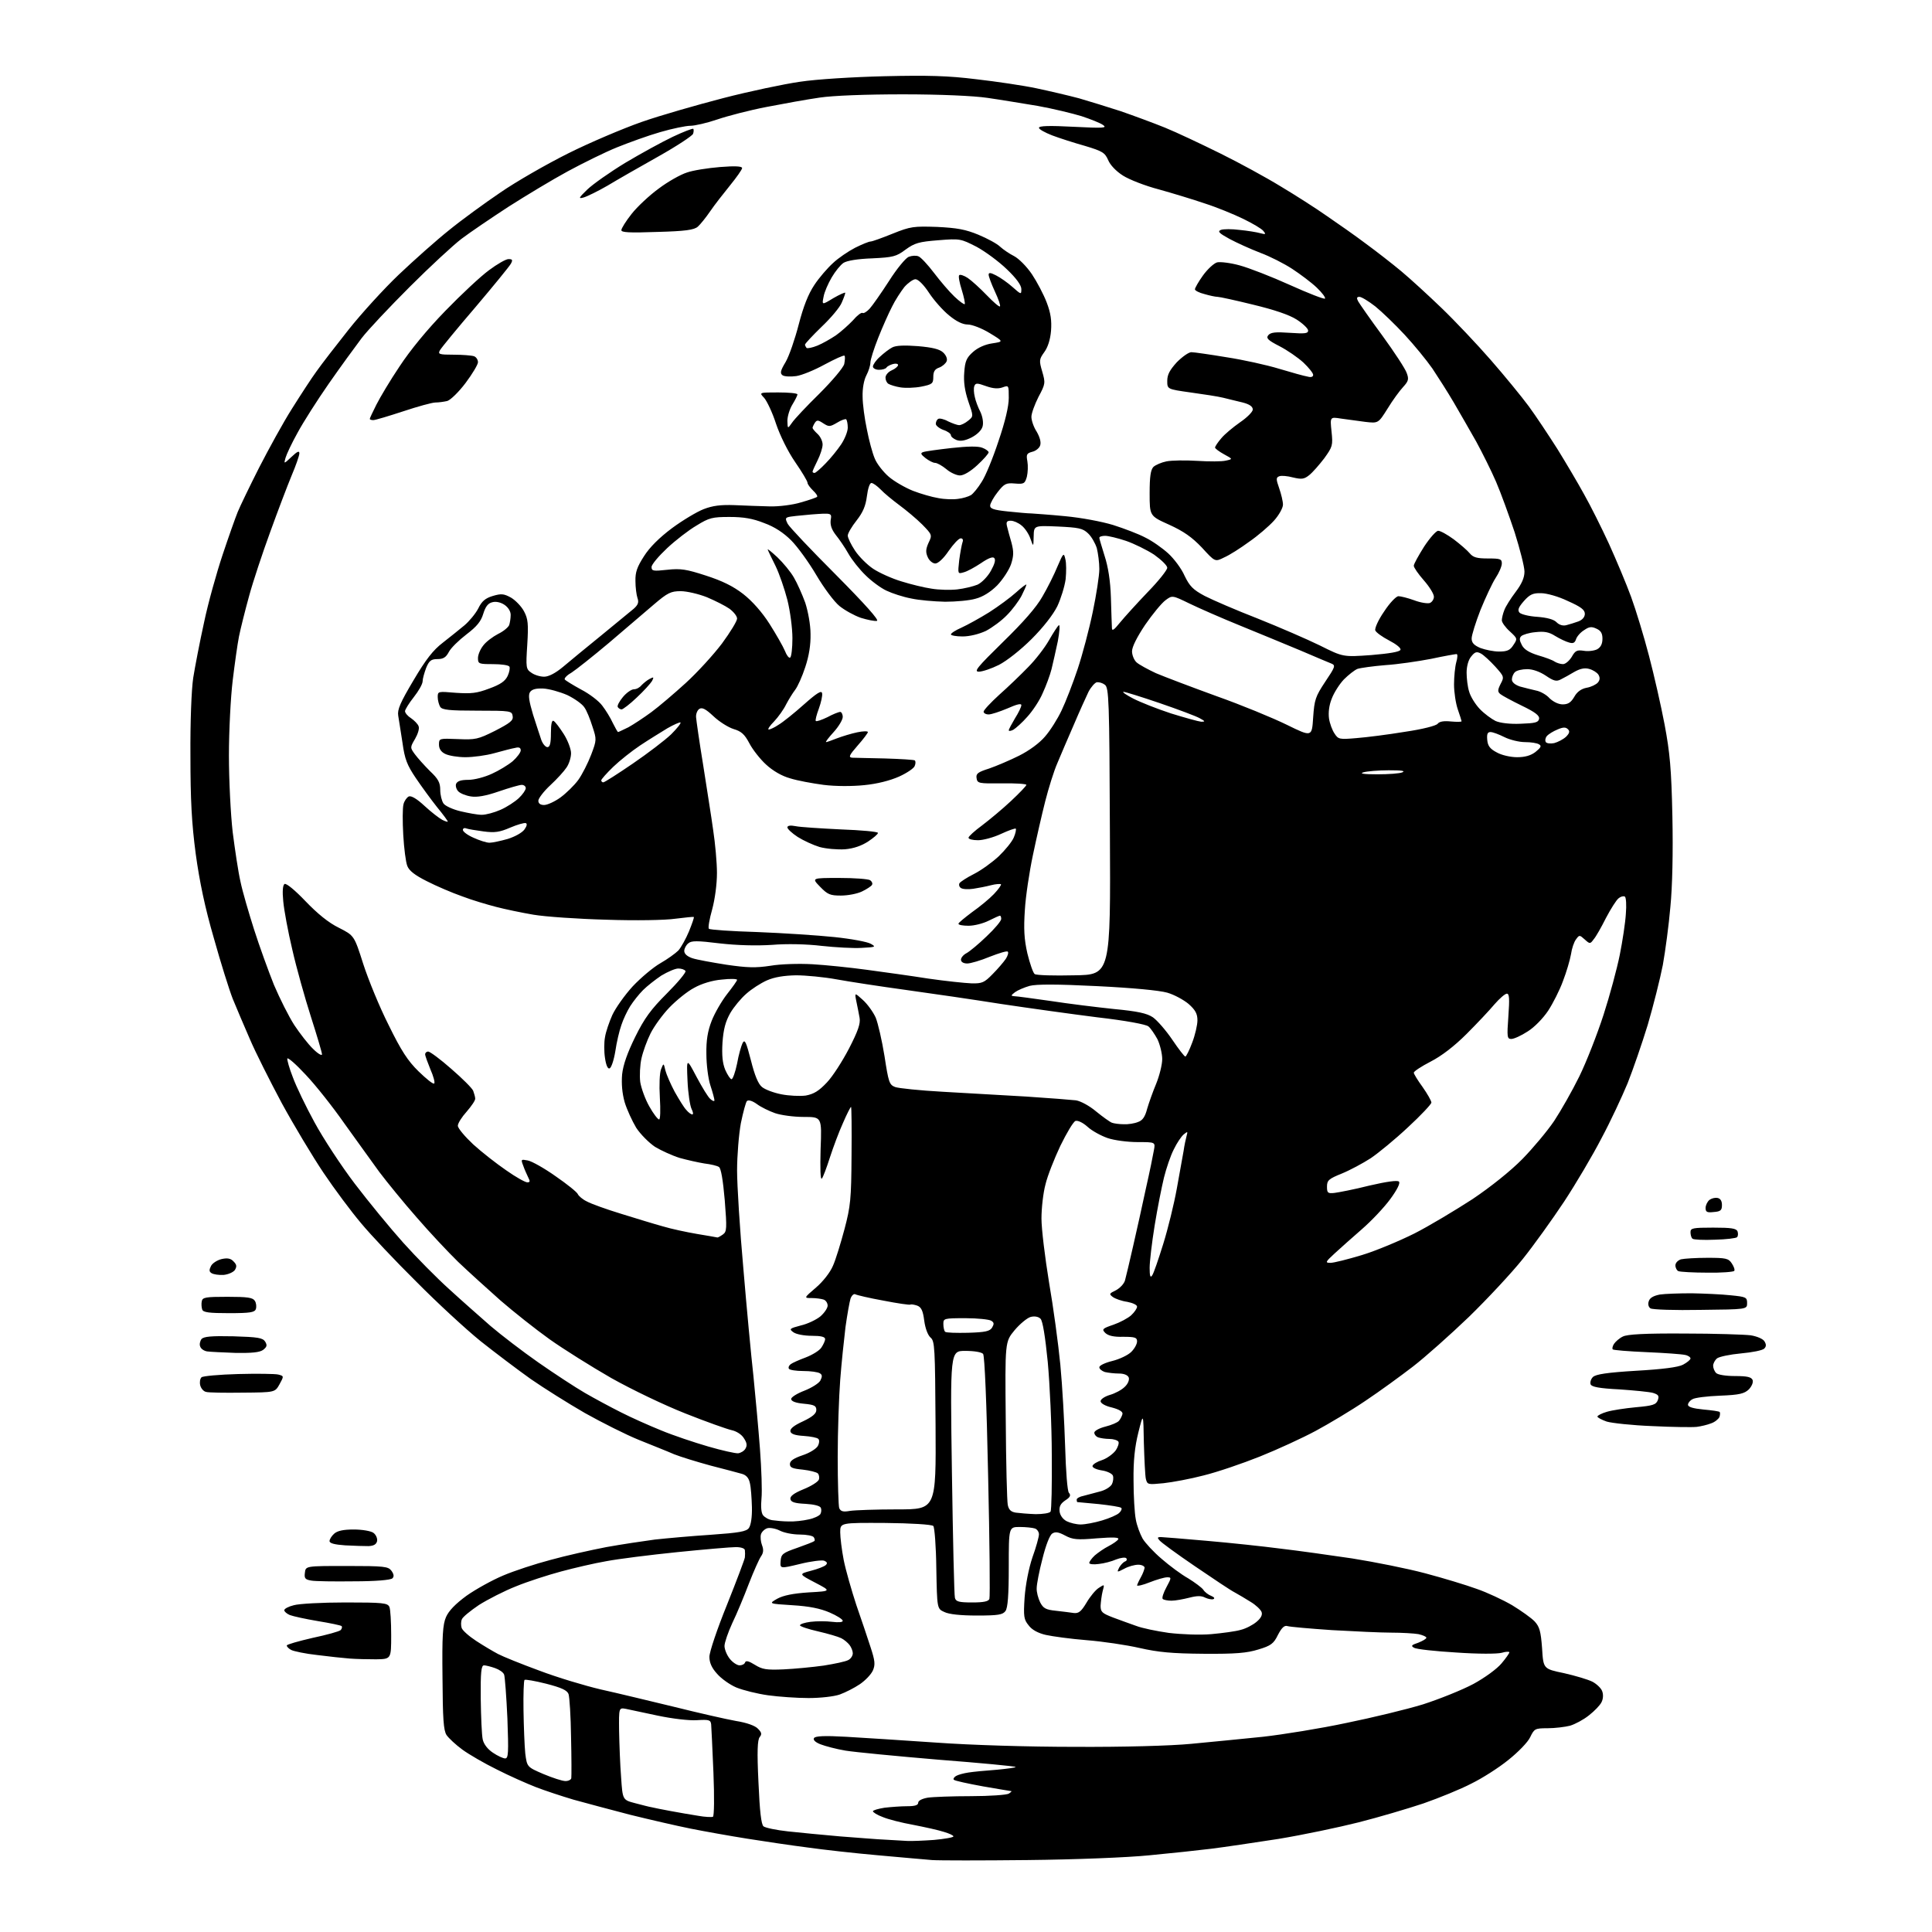 <?xml version="1.0" encoding="UTF-8" standalone="no"?>
<svg 
  version="1.1" 
  xmlns="http://www.w3.org/2000/svg" 
  xmlns:xlink="http://www.w3.org/1999/xlink" 
  xmlns:svg="http://www.w3.org/2000/svg"
  xmlns:rdf="http://www.w3.org/1999/02/22-rdf-syntax-ns#"
  xmlns:cc="http://creativecommons.org/ns#"
  xmlns:dc="http://purl.org/dc/elements/1.1/"
  viewBox="0 0 768 768"
  width="768"
  height="768"
>
<style>svg {background-color: white; }</style>"
<path stroke="none" fill="black" fill-rule="evenodd" d="M408.5,739.4C390.4,739.6 373.2,739.6 370.5,739.4C367.8,739.2 358.1,738.3 349.0,737.5C339.9,736.7 327.3,735.3 321.0,734.4C314.7,733.6 303.9,732.0 297.0,730.9C290.1,729.8 280.0,728.0 274.5,726.9C269.0,725.8 258.2,723.3 250.5,721.4C242.8,719.4 232.7,716.7 228.0,715.4C223.3,714.0 216.6,711.8 213.0,710.4C209.4,709.0 202.4,705.9 197.5,703.4C192.6,701.0 186.4,697.4 183.8,695.5C181.2,693.6 178.4,691.0 177.5,689.7C176.3,687.8 176.0,683.3 175.9,666.9C175.7,650.2 176.0,645.8 177.3,642.8C178.4,640.3 181.0,637.6 185.5,634.3C189.2,631.7 195.7,628.1 200.0,626.3C204.2,624.5 212.7,621.7 218.8,620.1C224.9,618.4 234.8,616.2 241.0,615.0C247.1,613.9 255.8,612.6 260.3,612.0C264.9,611.5 274.8,610.6 282.5,610.1C293.9,609.3 296.7,608.8 297.7,607.4C298.5,606.3 299.0,603.0 298.9,599.1C298.8,595.5 298.5,591.2 298.1,589.6C297.7,587.6 296.7,586.4 295.0,585.9C293.6,585.5 288.0,584.0 282.5,582.6C277.0,581.1 270.5,579.1 268.0,578.1C265.5,577.0 259.2,574.5 254.0,572.4C248.8,570.3 239.1,565.4 232.5,561.7C225.9,557.9 216.2,551.8 211.0,548.2C205.8,544.5 196.8,537.7 191.0,533.1C185.2,528.4 173.7,517.8 165.5,509.5C157.2,501.3 147.3,490.8 143.5,486.2C139.6,481.6 132.9,472.6 128.6,466.2C124.3,459.8 116.8,447.3 112.0,438.5C107.3,429.7 101.5,418.2 99.3,413.0C97.0,407.8 94.0,400.6 92.5,397.0C91.1,393.4 87.7,382.6 85.0,372.9C81.5,360.9 79.3,350.4 77.8,339.4C76.2,327.3 75.7,318.0 75.7,300.5C75.6,287.1 76.1,274.2 76.8,269.5C77.5,265.1 79.4,255.2 81.1,247.5C82.7,239.8 86.1,227.7 88.5,220.5C90.9,213.3 93.6,205.7 94.5,203.5C95.4,201.3 99.2,193.4 103.0,185.9C106.8,178.5 112.6,167.9 116.1,162.4C119.5,157.0 123.9,150.2 125.9,147.5C127.8,144.8 133.6,137.3 138.6,131.0C143.6,124.7 152.6,114.8 158.6,109.1C164.6,103.4 173.6,95.4 178.5,91.5C183.4,87.5 192.6,80.8 198.8,76.6C205.0,72.3 217.2,65.3 225.8,61.0C234.4,56.7 247.6,51.1 255.0,48.5C262.4,45.9 277.1,41.7 287.5,39.0C297.9,36.3 311.7,33.4 318.0,32.5C324.5,31.5 339.2,30.6 351.6,30.3C368.8,29.9 376.8,30.1 388.1,31.5C396.0,32.4 406.8,34.0 412.0,35.1C417.2,36.2 424.9,38.0 429.0,39.1C433.1,40.3 440.6,42.6 445.5,44.2C450.4,45.9 458.3,48.8 463.0,50.7C467.7,52.6 477.6,57.3 485.1,61.0C492.6,64.7 503.4,70.6 509.1,74.1C514.8,77.5 523.1,82.8 527.5,85.9C531.9,88.9 538.9,93.8 543.0,96.9C547.1,99.9 553.4,104.8 557.0,107.8C560.6,110.8 567.8,117.4 573.1,122.5C578.4,127.6 587.2,136.9 592.6,143.1C598.1,149.4 604.9,157.7 607.7,161.5C610.5,165.3 615.6,173.0 619.1,178.5C622.5,184.0 627.3,192.1 629.7,196.5C632.2,200.9 636.6,209.7 639.6,216.2C642.5,222.6 646.5,232.1 648.4,237.3C650.3,242.5 653.5,253.0 655.5,260.7C657.5,268.3 660.3,280.6 661.7,288.0C663.8,299.2 664.4,305.5 664.8,324.5C665.1,338.7 664.8,352.5 664.0,360.5C663.4,367.6 662.0,378.0 661.0,383.6C659.9,389.2 657.2,399.9 655.0,407.4C652.7,414.9 649.1,425.3 647.0,430.6C644.8,435.9 640.2,445.8 636.6,452.5C633.1,459.3 626.4,470.6 621.8,477.6C617.1,484.7 609.7,495.0 605.3,500.5C600.9,506.0 591.2,516.4 583.9,523.5C576.5,530.6 566.5,539.5 561.7,543.2C556.9,546.9 548.4,553.1 542.7,556.9C537.1,560.7 528.2,566.0 523.0,568.8C517.8,571.6 507.8,576.2 500.8,579.0C493.8,581.8 483.8,585.2 478.5,586.5C473.2,587.9 466.1,589.2 462.5,589.6C456.3,590.2 456.1,590.2 455.5,587.9C455.2,586.6 454.9,580.1 454.7,573.5C454.5,561.5 454.5,561.5 452.5,569.5C451.1,575.1 450.5,580.7 450.6,588.5C450.6,594.5 451.0,601.5 451.5,604.0C451.9,606.4 453.2,609.8 454.2,611.6C455.2,613.3 458.6,617.0 461.8,619.7C464.9,622.4 469.6,625.9 472.3,627.4C474.9,629.0 477.6,631.0 478.3,631.9C478.9,632.9 480.4,634.0 481.5,634.4C482.7,634.9 483.0,635.4 482.3,635.7C481.6,635.9 480.2,635.6 479.1,635.1C477.6,634.3 475.9,634.3 472.8,635.1C470.4,635.7 467.3,636.3 465.7,636.3C464.2,636.3 462.6,636.0 462.2,635.6C461.8,635.2 462.5,633.1 463.7,630.9C465.7,627.2 465.7,627.0 464.0,627.0C462.9,627.0 459.8,627.9 457.0,629.0C454.3,630.1 452.0,630.6 452.0,630.2C452.1,629.8 452.7,628.4 453.5,627.0C454.3,625.6 454.9,623.9 455.0,623.2C455.0,622.6 453.9,622.0 452.5,622.0C451.0,622.0 448.5,622.7 446.9,623.6C444.0,625.1 443.9,625.1 444.9,623.1C445.5,622.1 446.5,621.0 447.2,620.7C447.9,620.5 448.1,619.9 447.7,619.4C447.3,619.0 445.5,619.2 443.7,619.9C441.9,620.7 438.8,621.5 436.8,621.7C434.7,622.0 433.0,621.8 433.0,621.3C433.0,620.8 434.0,619.4 435.2,618.3C436.5,617.2 438.9,615.5 440.7,614.6C442.4,613.7 444.2,612.5 444.5,611.9C445.0,611.1 442.6,611.0 436.1,611.5C428.1,612.2 426.4,612.0 423.4,610.4C420.8,609.0 419.5,608.8 418.3,609.6C417.3,610.2 415.7,614.3 414.4,619.6C413.1,624.5 412.1,629.8 412.1,631.3C412.0,632.8 412.7,635.4 413.5,637.0C414.7,639.3 415.7,639.9 419.7,640.3C422.4,640.6 425.6,641.0 426.9,641.2C428.8,641.4 429.8,640.6 431.9,637.1C433.3,634.7 435.5,632.0 436.8,631.2C439.1,629.7 439.1,629.7 438.3,632.6C437.9,634.2 437.6,636.8 437.5,638.3C437.5,640.8 438.1,641.3 442.5,643.0C445.2,644.0 449.3,645.5 451.6,646.3C453.9,647.2 459.7,648.4 464.6,649.1C469.7,649.7 476.9,650.0 481.5,649.6C485.9,649.2 491.2,648.5 493.2,647.9C495.3,647.4 498.1,645.9 499.5,644.7C501.3,643.2 501.9,641.9 501.5,640.8C501.1,639.8 499.2,638.0 497.2,636.8C495.1,635.5 492.3,633.8 490.8,633.0C489.2,632.2 482.2,627.5 475.0,622.6C467.8,617.7 461.5,613.1 460.9,612.3C460.0,611.3 460.1,611.0 461.4,611.0C462.2,611.0 470.5,611.7 479.7,612.5C489.0,613.3 502.1,614.7 509.0,615.6C515.9,616.4 528.7,618.2 537.5,619.5C546.3,620.9 559.4,623.5 566.5,625.4C573.7,627.3 582.9,630.1 587.0,631.6C591.1,633.0 597.5,636.0 601.1,638.1C604.7,640.3 608.8,643.2 610.1,644.6C612.0,646.7 612.5,648.5 613.0,655.2C613.5,663.4 613.5,663.4 621.7,665.1C626.1,666.1 631.2,667.6 633.0,668.5C634.7,669.4 636.5,671.1 636.9,672.3C637.4,673.6 637.3,675.4 636.6,676.7C636.0,677.9 633.8,680.2 631.6,681.9C629.5,683.6 626.1,685.4 624.1,686.0C622.1,686.5 618.1,687.0 615.2,687.0C610.2,687.0 609.9,687.2 608.3,690.5C607.4,692.5 603.5,696.5 599.6,699.6C595.8,702.7 589.2,706.9 584.9,709.0C580.7,711.2 572.1,714.7 565.8,716.9C559.5,719.0 548.0,722.4 540.1,724.4C532.2,726.4 517.9,729.4 508.2,731.0C498.4,732.5 486.4,734.3 481.5,734.9C476.6,735.5 465.5,736.7 457.0,737.5C448.1,738.4 427.5,739.2 408.5,739.4zM360.6,731.8C362.3,731.9 367.1,731.7 371.3,731.4C375.6,731.0 379.0,730.4 379.0,730.0C379.0,729.6 377.3,728.8 375.2,728.2C373.1,727.5 367.6,726.3 363.0,725.4C358.5,724.6 353.0,723.2 350.9,722.3C348.7,721.5 347.0,720.4 347.0,720.0C347.0,719.6 349.1,719.0 351.6,718.6C354.2,718.3 358.2,718.0 360.6,718.0C363.7,718.0 365.0,717.6 365.0,716.6C365.0,715.8 366.5,715.0 368.8,714.6C370.8,714.3 378.6,714.0 386.0,714.0C393.4,714.0 400.2,713.5 401.0,713.0C401.8,712.5 402.3,712.0 402.0,712.0C401.7,712.0 396.6,711.1 390.7,710.1C384.7,709.0 379.6,707.9 379.2,707.5C378.8,707.2 379.2,706.5 380.0,706.0C380.8,705.5 383.0,704.9 385.0,704.6C386.9,704.3 392.0,703.8 396.3,703.5C400.6,703.1 404.0,702.6 403.7,702.4C403.5,702.1 389.7,700.8 373.0,699.5C356.4,698.1 339.8,696.5 336.1,695.9C332.5,695.3 328.0,694.1 326.2,693.4C324.1,692.6 323.1,691.6 323.6,690.9C324.1,690.1 327.7,689.9 336.4,690.4C343.1,690.8 359.1,691.8 372.0,692.7C385.8,693.7 408.7,694.4 427.5,694.4C446.3,694.5 465.3,694.0 473.5,693.2C481.2,692.5 494.0,691.2 502.0,690.4C510.0,689.5 524.9,687.1 535.2,684.9C545.5,682.8 559.2,679.5 565.7,677.5C572.2,675.4 581.2,671.8 585.7,669.4C590.3,666.9 595.2,663.3 596.9,661.2C598.6,659.2 600.0,657.2 600.0,656.8C600.0,656.5 598.6,656.5 597.0,657.0C595.2,657.5 587.5,657.5 578.9,656.9C570.6,656.4 563.0,655.6 562.1,655.0C560.8,654.3 561.0,653.9 563.8,653.0C565.5,652.3 567.0,651.5 567.0,651.0C567.0,650.6 565.6,650.0 563.9,649.6C562.2,649.3 557.3,649.0 553.1,649.0C548.9,649.0 538.3,648.5 529.5,648.0C520.7,647.4 512.7,646.7 511.8,646.4C510.6,646.0 509.5,647.0 508.0,649.9C506.3,653.4 505.2,654.2 500.2,655.7C495.7,657.1 491.2,657.5 478.5,657.4C465.9,657.3 460.5,656.8 453.0,655.1C447.8,653.9 438.3,652.5 432.0,652.0C425.7,651.5 418.4,650.5 415.7,649.9C412.7,649.2 410.2,647.9 408.9,646.1C407.0,643.8 406.8,642.6 407.3,635.0C407.7,629.8 408.9,623.6 410.4,619.1C411.9,615.0 413.0,610.9 413.0,609.9C413.0,609.0 412.3,607.9 411.4,607.6C410.5,607.3 407.8,607.0 405.4,607.0C401.0,607.0 401.0,607.0 401.0,622.8C401.0,634.3 400.6,639.1 399.7,640.4C398.6,641.9 396.8,642.2 388.3,642.2C381.8,642.2 377.2,641.7 375.4,640.8C372.5,639.5 372.5,639.5 372.2,623.5C372.1,614.7 371.5,607.1 371.0,606.6C370.4,606.0 362.1,605.5 352.0,605.4C334.0,605.3 334.0,605.3 334.0,609.1C334.0,611.1 334.6,616.1 335.4,620.2C336.2,624.2 338.5,632.2 340.4,638.0C342.4,643.8 345.0,651.4 346.1,654.9C347.8,660.1 348.0,661.7 347.0,664.0C346.3,665.6 344.0,668.0 341.8,669.5C339.6,671.0 336.0,672.8 333.8,673.6C331.5,674.4 326.1,675.0 321.4,675.0C316.9,675.0 309.6,674.5 305.3,673.9C301.0,673.3 295.4,671.9 292.7,670.8C290.1,669.7 286.6,667.2 285.0,665.3C282.9,663.0 282.0,660.9 282.0,658.6C282.0,656.7 285.1,647.5 289.0,637.9C292.8,628.4 296.0,619.9 296.1,619.1C296.2,618.2 296.2,616.9 296.1,616.2C296.0,615.5 294.6,615.0 292.5,615.0C290.5,615.0 280.1,615.9 269.2,617.0C258.4,618.1 245.7,619.7 241.0,620.6C236.3,621.4 228.2,623.3 223.0,624.7C217.8,626.1 209.7,628.7 205.1,630.6C200.5,632.4 193.9,635.8 190.4,638.0C187.0,640.3 183.9,642.8 183.6,643.7C183.2,644.6 183.2,646.1 183.5,647.1C183.8,648.1 186.4,650.4 189.3,652.3C192.2,654.2 196.1,656.5 198.0,657.5C199.9,658.5 207.3,661.5 214.4,664.1C221.5,666.8 232.5,670.1 238.9,671.6C245.3,673.0 258.4,676.2 268.0,678.5C277.6,680.9 288.6,683.4 292.5,684.1C296.9,684.8 300.2,686.0 301.3,687.2C302.8,688.7 302.9,689.4 302.0,690.5C301.1,691.6 300.9,696.2 301.5,708.5C302.0,720.1 302.6,725.2 303.5,726.0C304.3,726.6 308.6,727.5 313.2,728.0C317.8,728.5 327.1,729.4 334.0,730.0C340.9,730.5 349.0,731.2 352.0,731.3C355.0,731.5 358.9,731.7 360.6,731.8zM283.4,722.2C283.9,721.9 284.0,714.4 283.6,704.6C283.2,695.2 282.8,686.6 282.7,685.5C282.5,683.7 281.9,683.5 277.0,683.8C273.9,684.0 267.2,683.2 261.5,682.0C256.0,680.8 250.3,679.6 248.8,679.3C246.0,678.8 246.0,678.8 246.1,688.1C246.2,693.3 246.5,701.5 246.9,706.5C247.5,715.5 247.5,715.5 252.5,716.8C255.2,717.5 258.2,718.3 259.0,718.4C259.8,718.6 263.2,719.3 266.5,719.9C269.8,720.5 274.8,721.4 277.5,721.8C280.2,722.3 282.9,722.4 283.4,722.2zM224.8,708.0C226.0,708.0 227.1,707.4 227.1,706.8C227.2,706.1 227.2,698.8 227.0,690.5C226.9,682.3 226.4,674.6 226.0,673.4C225.4,671.9 223.3,670.9 217.1,669.3C212.7,668.2 208.8,667.5 208.5,667.8C208.2,668.1 208.0,673.5 208.1,679.9C208.2,686.3 208.5,694.0 208.8,697.0C209.5,702.4 209.5,702.4 216.0,705.2C219.6,706.7 223.5,708.0 224.8,708.0zM200.8,699.0C202.1,699.0 202.2,696.9 201.7,683.1C201.3,674.3 200.7,666.5 200.4,665.7C200.1,664.8 198.5,663.7 196.8,663.1C195.1,662.5 193.1,662.0 192.4,662.0C191.3,662.0 191.0,664.7 191.1,675.2C191.2,682.5 191.5,689.8 191.9,691.5C192.3,693.3 193.8,695.3 195.9,696.7C197.8,698.0 200.0,699.0 200.8,699.0zM311.5,663.6C315.9,663.4 323.1,662.7 327.4,662.1C331.8,661.4 336.1,660.5 337.2,659.9C338.2,659.4 339.0,658.2 339.0,657.2C339.0,656.3 338.4,654.8 337.7,653.9C337.0,653.0 335.6,651.8 334.4,651.2C333.2,650.6 329.1,649.4 325.2,648.5C321.2,647.6 318.0,646.5 318.0,646.1C318.0,645.6 319.9,645.0 322.2,644.7C324.6,644.4 328.4,644.4 330.8,644.7C333.3,645.0 335.0,644.9 335.0,644.3C335.0,643.7 332.6,642.2 329.8,641.0C326.1,639.4 321.7,638.5 315.0,638.1C305.5,637.5 305.5,637.5 309.0,635.5C311.4,634.2 315.3,633.4 321.5,633.0C330.5,632.5 330.5,632.5 324.0,629.1C317.5,625.7 317.5,625.7 322.4,624.4C325.1,623.7 327.7,622.7 328.3,622.1C329.0,621.4 328.8,620.9 327.6,620.4C326.7,620.1 322.4,620.6 318.0,621.7C310.1,623.6 310.1,623.6 310.3,620.6C310.5,617.8 311.1,617.3 316.9,615.3C320.3,614.1 323.4,612.9 323.7,612.6C324.0,612.4 323.9,611.7 323.5,611.1C323.2,610.5 320.6,610.0 317.9,610.0C315.1,610.0 311.6,609.3 309.9,608.4C308.3,607.6 306.0,607.2 305.0,607.5C304.0,607.8 302.8,608.9 302.5,609.9C302.2,610.9 302.4,612.9 302.9,614.2C303.6,616.0 303.5,617.3 302.5,618.7C301.8,619.7 299.6,624.6 297.7,629.5C295.8,634.5 292.9,641.5 291.1,645.2C289.4,648.9 288.0,653.0 288.0,654.3C288.0,655.6 288.9,657.9 290.1,659.4C291.2,660.8 293.0,662.0 294.0,662.0C295.0,662.0 296.0,661.5 296.2,660.8C296.5,660.0 297.7,660.3 300.1,661.8C303.0,663.6 304.6,663.9 311.5,663.6zM149.5,659.6C146.2,659.6 141.5,659.5 139.0,659.3C136.5,659.1 130.7,658.5 126.1,657.9C121.4,657.4 116.8,656.4 115.8,655.9C114.8,655.4 114.0,654.6 114.0,654.1C114.0,653.7 118.6,652.4 124.2,651.1C129.9,649.9 134.9,648.5 135.4,648.0C135.9,647.5 136.1,646.8 135.8,646.4C135.5,646.1 131.2,645.2 126.3,644.4C121.5,643.6 116.5,642.5 115.2,642.0C114.0,641.5 113.0,640.6 113.0,640.1C113.0,639.5 114.7,638.6 116.8,638.1C118.8,637.5 128.1,637.0 137.3,637.0C152.3,637.0 154.1,637.2 154.8,638.8C155.2,639.7 155.5,644.8 155.5,650.0C155.5,659.5 155.5,659.5 149.5,659.6zM386.5,637.0C391.0,637.0 392.9,636.6 393.3,635.6C393.6,634.8 393.4,612.9 392.8,586.8C392.2,557.3 391.4,539.0 390.8,538.2C390.2,537.5 387.3,537.0 383.7,537.0C377.7,537.0 377.7,537.0 378.4,585.2C378.8,611.8 379.3,634.3 379.6,635.2C380.0,636.7 381.3,637.0 386.5,637.0zM140.7,628.6C132.9,628.7 125.2,628.6 123.7,628.3C121.3,627.9 120.9,627.4 121.2,625.2C121.5,622.5 121.5,622.5 137.8,622.5C152.9,622.5 154.3,622.7 155.6,624.4C156.6,625.8 156.7,626.7 156.0,627.4C155.3,628.1 149.1,628.6 140.7,628.6zM146.5,614.6C144.8,614.6 140.7,614.5 137.2,614.3C133.0,614.0 131.0,613.5 131.0,612.6C131.0,611.9 131.8,610.6 132.8,609.7C134.1,608.5 136.5,608.0 140.6,608.0C144.0,608.0 147.4,608.6 148.4,609.3C149.4,610.0 150.1,611.5 149.9,612.6C149.6,613.9 148.6,614.5 146.5,614.6zM429.6,606.0C431.3,606.0 435.1,605.3 438.1,604.4C441.1,603.5 444.1,602.2 444.9,601.4C445.7,600.7 446.1,599.7 445.7,599.4C445.3,599.0 441.3,598.4 436.8,597.9C432.2,597.5 428.4,597.1 428.2,597.1C428.1,597.0 428.0,596.6 428.0,596.1C428.0,595.6 429.2,594.9 430.8,594.6C432.3,594.2 435.2,593.4 437.2,592.9C439.3,592.4 441.4,591.1 442.0,590.0C442.5,589.0 442.7,587.5 442.4,586.6C442.1,585.8 440.1,584.8 437.9,584.5C435.5,584.1 434.1,583.3 434.3,582.7C434.5,582.0 436.2,581.0 438.1,580.4C439.9,579.8 442.3,578.1 443.4,576.7C444.4,575.3 444.9,573.7 444.6,573.1C444.2,572.5 442.6,572.0 441.0,572.0C439.5,572.0 437.5,571.7 436.6,571.4C435.7,571.1 435.0,570.2 435.0,569.5C435.0,568.8 437.0,567.7 439.4,567.1C441.8,566.5 444.2,565.5 444.8,564.8C445.4,564.1 446.0,562.9 446.2,562.1C446.4,561.2 445.0,560.3 442.0,559.5C439.3,558.9 437.5,557.8 437.5,557.0C437.5,556.2 439.2,555.1 441.2,554.5C443.3,553.9 445.9,552.5 447.1,551.3C448.4,550.1 449.0,548.5 448.7,547.6C448.3,546.6 446.8,546.0 444.8,546.0C443.0,546.0 440.5,545.7 439.2,545.4C438.0,545.0 437.0,544.2 437.0,543.5C437.0,542.8 439.3,541.7 442.2,541.0C445.0,540.3 448.4,538.7 449.7,537.4C451.0,536.1 452.0,534.3 452.0,533.2C452.0,531.7 451.2,531.4 446.5,531.4C442.8,531.5 440.6,531.0 439.4,529.9C437.9,528.4 438.2,528.1 442.6,526.6C445.2,525.7 448.4,524.0 449.7,522.8C451.0,521.6 452.0,520.1 452.0,519.4C452.0,518.7 450.2,517.9 448.1,517.5C445.9,517.2 443.4,516.3 442.4,515.6C440.8,514.4 440.9,514.2 443.6,512.9C445.1,512.1 446.8,510.4 447.2,509.0C447.6,507.6 449.0,501.6 450.4,495.5C451.8,489.4 454.1,479.1 455.5,472.5C457.0,465.9 458.4,459.0 458.7,457.2C459.3,454.0 459.3,454.0 452.2,454.0C448.3,454.0 442.9,453.3 440.3,452.4C437.7,451.5 434.0,449.5 432.3,447.9C430.4,446.2 428.4,445.3 427.5,445.6C426.6,446.0 424.0,450.4 421.5,455.5C419.1,460.6 416.4,467.4 415.6,470.8C414.7,474.1 414.0,480.2 414.0,484.4C414.0,488.5 415.4,499.9 417.0,509.7C418.7,519.5 420.7,534.2 421.5,542.5C422.3,550.8 423.1,565.3 423.4,574.8C423.7,585.1 424.3,592.7 424.9,593.4C425.8,594.4 425.4,595.2 423.5,596.4C421.6,597.7 421.0,598.8 421.2,600.8C421.4,602.4 422.5,603.9 424.0,604.7C425.4,605.4 427.9,606.0 429.6,606.0zM313.5,604.8C315.7,604.9 319.3,604.5 321.4,604.0C323.5,603.6 325.6,602.6 326.1,601.9C326.5,601.2 326.6,600.1 326.3,599.4C326.0,598.6 323.6,598.0 320.2,597.8C315.9,597.6 314.4,597.1 314.2,595.9C314.0,594.8 315.5,593.6 319.4,592.0C322.4,590.8 325.1,589.1 325.5,588.2C325.8,587.4 325.6,586.2 325.1,585.7C324.6,585.2 321.8,584.5 319.1,584.2C315.0,583.8 314.0,583.4 314.0,582.0C314.0,580.7 315.5,579.7 319.0,578.5C321.8,577.6 324.5,575.9 325.1,574.8C325.7,573.7 325.8,572.4 325.3,572.0C324.9,571.5 322.3,571.0 319.5,570.8C316.0,570.6 314.4,570.0 314.2,569.0C314.0,567.9 315.7,566.6 319.2,565.0C323.0,563.2 324.5,561.9 324.5,560.5C324.5,558.8 323.7,558.4 319.5,558.0C316.2,557.7 314.5,557.0 314.5,556.1C314.5,555.4 316.9,553.9 319.8,552.8C322.6,551.7 325.5,549.9 326.1,548.8C326.9,547.2 326.9,546.5 325.9,545.9C325.1,545.4 322.2,545.0 319.3,545.0C316.5,545.0 313.9,544.6 313.6,544.1C313.3,543.6 313.6,542.8 314.3,542.3C314.9,541.8 317.6,540.6 320.3,539.6C322.9,538.6 325.7,536.9 326.5,535.7C327.3,534.5 328.0,533.0 328.0,532.3C328.0,531.4 326.3,531.0 322.7,531.0C319.7,531.0 316.5,530.4 315.4,529.6C313.6,528.3 313.8,528.1 318.3,526.9C321.0,526.3 324.5,524.6 326.1,523.3C327.7,521.9 329.0,520.0 329.0,519.0C329.0,518.0 328.3,516.9 327.4,516.6C326.5,516.3 324.4,516.0 322.7,516.0C319.5,516.0 319.5,516.0 324.4,511.8C327.2,509.4 330.0,505.8 331.1,503.2C332.2,500.8 334.2,494.2 335.7,488.6C338.1,479.5 338.4,476.7 338.5,459.2C338.6,448.7 338.5,440.0 338.3,440.0C338.1,440.0 336.6,442.9 335.1,446.4C333.5,449.9 331.2,456.1 329.9,460.1C328.6,464.2 327.2,467.9 326.7,468.5C326.1,469.1 326.0,464.5 326.2,456.8C326.7,444.0 326.7,444.0 319.5,444.0C315.5,444.0 310.4,443.3 308.1,442.5C305.8,441.7 302.5,440.1 300.9,438.9C299.1,437.6 297.5,437.1 296.9,437.7C296.5,438.1 295.4,442.1 294.5,446.5C293.7,450.9 293.0,459.4 293.0,465.3C293.0,471.2 294.1,488.8 295.5,504.3C296.8,519.8 298.6,539.0 299.5,547.0C300.3,555.0 301.5,568.0 302.1,576.0C302.7,584.0 303.0,592.8 302.7,595.7C302.4,598.9 302.6,601.4 303.3,602.3C304.0,603.2 305.6,604.1 307.0,604.3C308.4,604.5 311.3,604.8 313.5,604.8zM411.7,601.9C414.6,601.9 417.2,601.5 417.6,600.9C418.0,600.3 418.2,590.2 418.1,578.5C418.1,566.8 417.3,550.1 416.5,541.4C415.5,531.4 414.5,525.0 413.6,524.2C412.8,523.4 411.3,523.1 409.7,523.5C408.3,523.9 405.4,526.3 403.3,528.8C399.5,533.4 399.5,533.4 399.8,564.5C399.9,581.5 400.3,596.7 400.6,598.2C401.0,600.2 401.9,601.0 403.8,601.3C405.3,601.5 408.8,601.8 411.7,601.9zM337.9,600.6C339.9,600.3 348.4,600.0 356.8,600.0C372.1,600.0 372.1,600.0 371.9,566.6C371.7,535.6 371.6,533.1 369.9,531.7C368.8,530.7 367.8,528.0 367.4,525.0C366.9,521.0 366.2,519.6 364.6,519.0C363.4,518.6 362.2,518.4 361.9,518.6C361.5,518.8 356.7,518.1 351.1,517.0C345.5,516.0 340.5,514.8 340.0,514.5C339.4,514.2 338.6,514.9 338.1,516.2C337.7,517.5 336.8,522.5 336.1,527.5C335.5,532.5 334.5,541.9 334.0,548.5C333.5,555.1 333.0,568.9 333.0,579.2C333.0,589.4 333.3,598.6 333.6,599.5C334.2,600.8 335.1,601.1 337.9,600.6zM293.4,577.7C294.4,577.6 295.8,576.8 296.3,575.9C297.1,574.6 296.9,573.5 295.7,571.7C294.8,570.2 292.7,568.9 290.8,568.5C289.0,568.1 280.8,565.2 272.5,561.9C263.9,558.5 251.4,552.5 243.0,547.8C235.0,543.2 224.0,536.3 218.5,532.4C212.9,528.4 204.2,521.5 199.0,517.0C193.8,512.4 186.2,505.5 182.1,501.6C178.1,497.7 170.6,489.7 165.6,483.9C160.5,478.1 153.9,470.0 150.8,465.9C147.8,461.8 141.6,453.1 136.9,446.6C132.3,440.0 125.4,431.3 121.5,427.2C117.7,423.1 114.4,420.2 114.2,420.8C114.1,421.3 115.0,424.7 116.4,428.2C117.7,431.8 121.6,439.9 125.0,446.1C128.4,452.4 135.6,463.4 141.0,470.5C146.4,477.6 155.1,488.2 160.3,494.0C165.5,499.8 173.7,508.1 178.6,512.5C183.5,517.0 190.9,523.5 195.0,527.1C199.1,530.6 207.7,537.2 214.0,541.6C220.3,546.0 228.7,551.5 232.5,553.7C236.3,555.9 242.8,559.4 246.8,561.4C250.9,563.5 258.1,566.7 262.8,568.6C267.6,570.6 276.0,573.4 281.5,575.0C287.0,576.6 292.4,577.8 293.4,577.7zM674.5,567.2C672.9,567.4 664.9,567.3 656.9,566.9C648.9,566.6 640.7,565.7 638.7,565.1C636.7,564.4 635.0,563.5 635.0,563.1C635.0,562.7 636.7,561.8 638.8,561.2C640.8,560.6 646.0,559.8 650.3,559.4C657.0,558.8 658.3,558.4 659.0,556.6C659.6,554.9 659.3,554.4 657.1,553.7C655.7,553.3 649.6,552.7 643.7,552.3C635.7,551.9 632.7,551.3 632.3,550.3C632.0,549.5 632.4,548.2 633.2,547.4C634.3,546.3 638.8,545.6 650.4,544.9C660.9,544.3 667.1,543.5 669.0,542.5C670.7,541.6 672.0,540.5 672.0,540.0C672.0,539.5 671.0,538.8 669.8,538.6C668.5,538.3 661.7,537.8 654.5,537.5C647.4,537.2 641.3,536.7 641.1,536.4C640.8,536.1 641.0,535.1 641.6,534.2C642.2,533.3 643.8,531.9 645.1,531.3C646.8,530.4 653.9,530.0 669.5,530.1C681.6,530.1 693.5,530.5 695.9,530.8C698.4,531.2 700.8,532.2 701.4,533.2C702.2,534.5 702.1,535.3 701.3,536.1C700.6,536.8 696.5,537.6 692.1,538.0C687.7,538.4 683.4,539.3 682.5,540.0C681.7,540.7 681.0,542.0 681.0,542.9C681.0,543.8 681.5,545.1 682.2,545.8C682.9,546.5 686.1,547.0 689.7,547.0C694.6,547.0 696.2,547.4 696.7,548.6C697.0,549.5 696.4,551.0 695.2,552.3C693.4,554.0 691.5,554.5 683.8,554.8C678.7,555.0 673.7,555.6 672.8,556.2C671.8,556.7 671.0,557.7 671.0,558.4C671.0,559.3 673.0,559.9 677.1,560.3C680.4,560.6 683.4,561.0 683.6,561.3C683.8,561.5 683.8,562.4 683.5,563.3C683.1,564.1 681.7,565.3 680.2,565.8C678.7,566.4 676.1,567.0 674.5,567.2zM96.4,553.6C89.3,553.7 82.8,553.6 81.9,553.3C80.9,553.1 79.9,551.9 79.6,550.7C79.3,549.5 79.5,548.1 80.1,547.5C80.6,547.0 87.2,546.4 94.7,546.2C102.1,546.0 109.3,546.1 110.6,546.4C112.9,547.0 112.9,547.0 111.1,550.3C109.3,553.5 109.3,553.5 96.4,553.6zM93.6,537.8C88.6,537.6 83.5,537.4 82.3,537.2C81.1,537.0 79.9,536.2 79.6,535.3C79.2,534.5 79.5,533.1 80.1,532.3C81.0,531.3 83.9,531.0 92.8,531.2C102.6,531.5 104.4,531.8 105.4,533.3C106.3,534.8 106.1,535.4 104.6,536.6C103.2,537.6 100.2,537.9 93.6,537.8zM384.8,529.8C391.7,529.6 393.5,529.2 394.4,527.7C395.2,526.3 395.2,525.7 394.0,525.0C393.2,524.5 388.6,524.0 383.8,524.0C375.2,524.0 375.0,524.1 375.0,526.3C375.0,527.6 375.3,529.0 375.7,529.4C376.1,529.8 380.2,529.9 384.8,529.8zM91.0,522.0C83.2,522.0 80.8,521.7 80.4,520.6C80.1,519.8 80.0,518.3 80.2,517.3C80.5,515.7 81.7,515.5 90.4,515.5C98.4,515.5 100.5,515.8 101.3,517.1C101.9,518.0 102.0,519.5 101.7,520.4C101.2,521.7 99.4,522.0 91.0,522.0zM676.0,520.7C665.8,520.9 656.9,520.6 656.1,520.1C655.3,519.6 655.0,518.4 655.4,517.3C655.8,515.9 657.3,515.1 659.8,514.6C661.8,514.3 667.5,514.1 672.5,514.1C677.5,514.2 684.4,514.5 688.0,514.9C694.1,515.5 694.5,515.7 694.5,518.0C694.5,520.5 694.5,520.5 676.0,520.7zM458.0,507.0C458.6,506.2 460.5,500.6 462.4,494.5C464.3,488.4 466.7,478.6 467.8,472.5C468.9,466.4 470.1,459.7 470.5,457.5C470.8,455.3 471.4,452.6 471.7,451.5C472.2,449.7 472.1,449.7 470.6,450.9C469.6,451.7 467.8,454.4 466.6,456.9C465.3,459.4 463.6,464.5 462.7,468.1C461.8,471.8 460.1,480.3 459.0,487.1C457.9,493.9 457.0,501.5 457.0,504.0C457.0,507.3 457.3,508.1 458.0,507.0zM88.9,506.8C87.0,506.9 84.9,506.6 84.1,506.1C83.1,505.5 83.1,504.8 83.9,503.2C84.5,502.1 86.4,500.9 88.1,500.5C90.3,500.0 91.7,500.2 92.8,501.4C94.1,502.7 94.2,503.4 93.4,504.8C92.8,505.7 90.8,506.6 88.9,506.8zM678.7,505.9C673.1,505.9 667.9,505.6 667.2,505.3C666.6,505.1 666.0,504.0 666.0,503.0C666.0,502.0 667.0,501.0 668.2,500.6C669.5,500.3 674.2,500.0 678.7,500.0C686.0,500.0 687.1,500.2 688.4,502.2C689.2,503.4 689.7,504.7 689.4,505.2C689.1,505.6 684.3,506.0 678.7,505.9zM528.9,502.0C530.2,502.0 535.8,500.6 541.4,498.9C547.0,497.2 556.3,493.3 562.3,490.3C568.2,487.3 578.5,481.1 585.3,476.7C592.6,471.8 600.6,465.4 605.2,460.7C609.4,456.4 615.1,449.6 617.8,445.6C620.5,441.5 625.0,433.6 627.8,427.9C630.6,422.2 634.9,411.2 637.4,403.5C639.9,395.8 642.8,385.0 643.9,379.5C645.0,374.0 646.1,366.7 646.3,363.3C646.6,359.8 646.4,356.7 645.9,356.4C645.3,356.1 644.2,356.4 643.4,357.1C642.5,357.8 640.3,361.3 638.4,364.9C636.6,368.5 634.4,372.4 633.5,373.4C632.1,375.3 632.0,375.3 629.9,373.4C627.9,371.6 627.8,371.6 626.5,373.4C625.7,374.4 624.8,377.1 624.5,379.3C624.1,381.6 622.7,386.4 621.3,390.0C620.0,393.6 617.3,398.9 615.4,401.8C613.4,404.8 609.9,408.4 607.3,410.0C604.7,411.7 601.8,413.0 600.8,413.0C599.1,413.0 599.0,412.3 599.6,404.0C600.1,397.0 600.0,395.0 599.0,395.0C598.3,395.0 596.1,396.9 594.1,399.2C592.1,401.6 587.1,406.9 583.0,411.0C578.1,415.9 573.0,419.8 568.7,422.0C565.0,423.9 562.0,425.9 562.0,426.4C562.0,426.9 563.6,429.5 565.5,432.1C567.4,434.8 569.0,437.6 569.0,438.3C569.0,438.9 564.8,443.4 559.7,448.1C554.7,452.8 548.0,458.3 544.9,460.4C541.8,462.4 536.6,465.2 533.4,466.5C528.2,468.6 527.5,469.2 527.5,471.7C527.5,474.2 527.8,474.5 530.5,474.2C532.1,474.0 538.4,472.8 544.3,471.3C551.2,469.7 555.5,469.1 556.1,469.7C556.7,470.3 555.4,472.9 552.7,476.6C550.3,479.9 545.2,485.3 541.4,488.6C537.7,491.8 532.8,496.2 530.6,498.2C526.8,501.7 526.7,502.0 528.9,502.0zM681.7,492.8C677.2,493.0 673.2,492.8 672.8,492.4C672.3,492.0 672.0,490.8 672.0,489.8C672.0,488.2 672.9,488.0 681.0,488.0C688.2,488.0 690.2,488.3 690.7,489.5C691.0,490.4 690.9,491.4 690.5,491.8C690.2,492.2 686.2,492.7 681.7,492.8zM285.1,491.9C285.4,492.0 286.4,491.4 287.4,490.7C288.9,489.6 289.0,488.4 288.1,477.1C287.4,469.0 286.6,464.4 285.8,463.9C285.1,463.4 282.5,462.8 280.0,462.5C277.5,462.1 273.1,461.1 270.2,460.3C267.3,459.4 262.9,457.4 260.4,455.9C258.0,454.3 254.6,450.9 252.9,448.3C251.3,445.6 249.2,441.1 248.3,438.1C247.3,434.5 247.0,430.8 247.3,427.1C247.7,423.3 249.4,418.5 252.5,412.2C256.2,404.7 258.8,401.2 265.1,394.9C269.5,390.5 272.8,386.5 272.5,386.0C272.1,385.4 270.9,385.0 269.6,385.0C268.4,385.0 265.4,386.3 262.9,387.8C260.5,389.4 257.2,392.0 255.6,393.6C254.0,395.2 251.7,398.1 250.5,400.0C249.3,401.9 247.7,405.3 247.0,407.5C246.2,409.7 245.1,414.4 244.6,417.9C244.0,421.5 243.0,424.5 242.3,424.7C241.6,425.0 240.9,423.4 240.5,420.6C240.1,418.1 240.1,414.3 240.5,412.3C240.8,410.2 242.2,406.2 243.4,403.5C244.7,400.7 248.3,395.6 251.5,392.1C254.8,388.6 259.7,384.5 262.5,382.9C265.3,381.3 268.5,379.0 269.7,377.8C270.8,376.5 272.7,373.1 273.9,370.2C275.1,367.2 276.0,364.7 275.8,364.5C275.6,364.4 272.4,364.7 268.5,365.2C264.5,365.8 252.6,366.0 241.0,365.6C229.7,365.3 216.7,364.4 212.0,363.6C207.3,362.8 200.6,361.4 197.2,360.5C193.7,359.6 187.6,357.8 183.7,356.3C179.7,354.9 173.4,352.2 169.7,350.3C164.9,347.9 162.6,346.1 161.9,344.2C161.3,342.7 160.6,337.2 160.3,331.9C160.0,326.6 160.0,321.1 160.4,319.7C160.7,318.4 161.7,317.0 162.5,316.6C163.5,316.2 165.8,317.6 168.8,320.4C171.4,322.8 174.5,325.2 175.8,325.9C177.0,326.5 178.0,326.8 178.0,326.6C178.0,326.3 176.1,323.7 173.7,320.8C171.4,317.9 167.6,312.7 165.3,309.3C161.8,304.1 160.9,301.8 160.0,295.3C159.3,291.0 158.6,286.1 158.3,284.5C157.9,282.1 159.1,279.3 164.4,270.4C169.3,262.1 172.2,258.4 176.0,255.5C178.8,253.3 182.7,250.2 184.6,248.6C186.5,247.0 189.0,244.0 190.1,241.9C191.5,239.0 192.9,237.8 195.9,236.9C199.3,235.9 200.3,236.0 203.2,237.6C205.0,238.7 207.3,241.1 208.3,243.0C209.9,246.0 210.1,248.0 209.6,256.2C209.0,265.4 209.1,266.0 211.2,267.4C212.4,268.3 214.7,269.0 216.3,269.0C218.1,269.0 220.8,267.6 223.8,265.1C226.4,262.9 233.2,257.3 239.0,252.6C244.8,247.8 250.6,243.1 251.9,242.0C253.7,240.4 254.0,239.4 253.4,237.7C253.0,236.5 252.6,233.5 252.6,231.0C252.5,227.4 253.3,225.3 256.0,221.1C258.2,217.6 262.1,213.7 267.2,209.9C271.4,206.8 277.1,203.4 279.7,202.4C283.3,201.0 286.5,200.6 292.0,200.8C296.1,201.0 302.4,201.2 306.0,201.3C309.6,201.4 315.2,200.7 318.4,199.7C321.6,198.8 324.5,197.8 324.8,197.5C325.1,197.2 324.4,196.1 323.2,195.0C322.0,193.8 321.0,192.5 321.0,191.9C321.0,191.3 318.8,187.6 316.1,183.7C313.2,179.5 310.1,173.2 308.5,168.5C307.1,164.1 304.9,159.5 303.8,158.2C301.7,156.0 301.7,156.0 309.3,156.0C313.5,156.0 317.0,156.3 317.0,156.8C317.0,157.2 316.1,159.0 315.0,160.8C313.9,162.6 313.0,165.5 313.0,167.3C313.1,170.5 313.1,170.5 314.8,168.1C315.7,166.7 320.6,161.5 325.7,156.5C330.9,151.3 335.2,146.2 335.6,144.7C335.9,143.1 336.0,141.7 335.7,141.4C335.4,141.1 331.9,142.7 327.8,144.9C323.8,147.1 318.7,149.2 316.5,149.5C314.3,149.8 311.9,149.7 311.1,149.2C310.0,148.4 310.2,147.4 312.3,143.9C313.7,141.5 316.0,134.8 317.5,129.0C319.4,121.7 321.3,116.9 323.7,113.3C325.6,110.4 329.0,106.5 331.1,104.6C333.2,102.6 337.2,99.9 339.9,98.5C342.7,97.1 345.4,96.0 346.1,96.0C346.7,96.0 350.6,94.6 354.8,92.9C362.0,90.0 363.2,89.9 372.5,90.2C380.5,90.6 383.8,91.2 388.9,93.3C392.5,94.8 396.4,96.9 397.6,98.1C398.8,99.2 401.3,100.9 403.1,101.8C405.0,102.8 408.1,105.9 410.2,109.0C412.2,112.0 414.9,117.1 416.1,120.3C417.7,124.5 418.1,127.4 417.8,131.5C417.5,135.1 416.5,138.1 415.1,140.0C413.1,142.8 413.0,143.3 414.3,147.7C415.6,152.2 415.6,152.6 412.8,157.8C411.3,160.8 410.0,164.3 410.0,165.7C410.0,167.1 410.9,169.8 412.1,171.6C413.3,173.7 413.9,175.7 413.5,177.0C413.2,178.1 411.7,179.3 410.3,179.6C408.1,180.2 407.9,180.7 408.4,183.4C408.7,185.1 408.6,187.8 408.2,189.5C407.4,192.3 407.0,192.5 403.4,192.2C399.9,191.9 399.2,192.3 396.6,195.6C395.0,197.6 393.7,200.0 393.6,200.9C393.5,202.2 394.9,202.7 400.5,203.3C404.4,203.7 408.6,204.1 410.0,204.1C411.4,204.2 417.4,204.6 423.5,205.2C429.8,205.8 437.9,207.3 442.5,208.7C446.9,210.1 452.7,212.3 455.3,213.7C458.0,215.0 462.1,217.9 464.4,220.0C466.7,222.1 469.7,226.1 470.9,228.9C472.9,233.0 474.2,234.4 478.9,236.9C482.0,238.5 491.5,242.6 500.0,245.9C508.5,249.3 519.6,254.1 524.7,256.6C533.9,261.2 533.9,261.2 545.1,260.4C552.3,259.8 556.5,259.1 556.7,258.3C557.0,257.6 554.9,256.0 552.2,254.6C549.5,253.2 547.0,251.4 546.7,250.6C546.4,249.8 547.9,246.4 550.2,243.1C552.4,239.7 555.0,237.0 555.9,237.0C556.8,237.0 559.6,237.7 562.1,238.6C564.7,239.6 567.5,240.0 568.4,239.7C569.3,239.3 570.0,238.2 570.0,237.2C570.0,236.1 568.2,233.2 566.0,230.7C563.8,228.2 562.0,225.6 562.0,224.9C562.0,224.2 563.9,220.8 566.1,217.3C568.4,213.8 570.9,211.0 571.7,211.0C572.6,211.0 575.3,212.5 577.9,214.4C580.4,216.3 583.3,218.8 584.2,219.9C585.6,221.6 587.1,222.0 591.5,222.0C596.4,222.0 597.0,222.2 597.0,224.0C597.0,225.1 595.9,227.7 594.5,229.8C593.2,231.8 590.5,237.6 588.5,242.5C586.6,247.4 585.0,252.5 585.0,253.8C585.0,255.5 585.9,256.5 588.5,257.6C590.4,258.3 593.7,259.0 595.9,259.0C599.1,259.0 600.3,258.5 601.6,256.4C603.3,253.9 603.2,253.8 600.2,251.0C598.4,249.4 597.0,247.4 597.0,246.6C597.0,245.8 597.4,244.0 598.0,242.5C598.5,241.1 600.6,237.8 602.5,235.3C604.9,232.1 606.0,229.7 606.0,227.2C606.0,225.3 604.2,218.3 602.1,211.6C599.9,205.0 596.6,195.9 594.7,191.5C592.8,187.1 589.2,179.9 586.8,175.5C584.3,171.1 580.3,164.1 577.9,160.0C575.5,155.9 571.6,149.8 569.4,146.5C567.1,143.2 562.2,137.2 558.4,133.1C554.6,129.0 549.3,123.9 546.7,121.8C544.0,119.7 541.2,118.0 540.4,118.0C539.3,118.0 539.2,118.5 539.9,119.8C540.4,120.7 544.7,126.9 549.5,133.4C554.3,140.0 558.7,146.7 559.2,148.3C560.1,150.7 559.9,151.5 557.8,153.8C556.4,155.3 553.6,159.1 551.6,162.4C547.9,168.3 547.9,168.3 542.7,167.7C539.8,167.3 535.5,166.7 533.1,166.4C528.7,165.7 528.7,165.7 529.3,171.5C529.9,177.1 529.7,177.6 526.4,182.2C524.4,184.8 521.8,187.8 520.4,188.9C518.4,190.5 517.4,190.6 514.0,189.8C511.8,189.2 509.4,189.0 508.6,189.3C507.2,189.8 507.2,190.4 508.5,194.1C509.3,196.4 510.0,199.3 510.0,200.6C510.0,201.9 508.4,204.8 506.4,207.0C504.4,209.2 500.0,213.0 496.5,215.4C493.1,217.9 488.7,220.7 486.6,221.6C483.0,223.4 483.0,223.4 477.8,217.7C473.8,213.5 470.5,211.2 464.8,208.6C457.0,205.1 457.0,205.1 457.0,196.1C457.0,189.4 457.4,186.8 458.5,185.6C459.4,184.8 461.7,183.8 463.7,183.4C465.7,183.0 471.2,182.9 475.9,183.2C480.6,183.5 485.8,183.5 487.3,183.1C490.1,182.5 490.1,182.5 486.6,180.6C484.6,179.5 483.0,178.3 483.0,177.9C483.0,177.5 484.1,175.8 485.5,174.2C486.8,172.6 490.2,169.8 492.9,167.9C495.7,166.0 498.0,163.7 498.0,162.8C498.0,161.6 496.7,160.7 494.0,160.0C491.8,159.5 488.3,158.6 486.2,158.1C484.2,157.6 478.3,156.7 473.2,156.0C464.0,154.7 464.0,154.7 464.0,151.4C464.0,148.9 465.0,147.1 467.8,144.0C470.0,141.8 472.5,140.0 473.6,140.0C474.6,140.0 480.9,140.9 487.5,142.0C494.1,143.0 503.6,145.1 508.5,146.6C513.5,148.1 518.5,149.5 519.8,149.7C521.2,150.1 522.0,149.8 522.0,149.0C522.0,148.3 520.2,146.1 518.1,144.1C515.9,142.1 511.7,139.2 508.6,137.6C503.9,135.2 503.2,134.4 504.2,133.2C505.2,132.1 507.1,131.9 512.7,132.3C518.7,132.7 520.0,132.6 520.0,131.4C520.0,130.6 517.9,128.6 515.4,127.0C512.4,125.1 506.4,123.1 498.1,121.1C491.2,119.4 484.8,118.0 484.0,118.0C483.2,118.0 480.8,117.5 478.8,116.9C476.7,116.4 475.0,115.5 475.0,115.0C475.0,114.5 476.4,112.0 478.2,109.5C480.0,107.0 482.5,104.7 483.8,104.3C485.1,104.0 489.2,104.5 492.8,105.5C496.5,106.5 505.5,110.0 512.8,113.3C520.1,116.6 526.3,119.0 526.7,118.7C527.0,118.3 525.6,116.4 523.4,114.3C521.3,112.3 516.9,109.0 513.7,106.9C510.5,104.8 504.8,101.9 501.0,100.5C497.1,99.0 491.6,96.5 488.8,95.0C484.6,92.7 483.9,92.0 485.3,91.4C486.3,91.0 489.7,91.0 492.8,91.4C495.9,91.7 499.6,92.3 501.0,92.7C503.2,93.3 503.3,93.1 502.2,91.8C501.5,90.9 497.9,88.8 494.2,87.0C490.5,85.2 483.7,82.4 479.0,80.9C474.3,79.3 466.1,76.8 460.7,75.3C455.3,73.9 448.9,71.4 446.4,69.8C443.7,68.1 441.3,65.6 440.5,63.6C439.2,60.7 438.3,60.1 431.3,58.0C427.0,56.8 421.1,54.9 418.2,53.8C415.4,52.7 413.0,51.4 413.0,50.8C413.0,50.0 417.2,49.9 426.8,50.4C438.7,51.0 440.2,50.9 438.5,49.7C437.4,48.9 433.6,47.4 430.0,46.2C426.4,45.1 418.6,43.2 412.5,42.1C406.4,41.1 397.4,39.6 392.5,38.9C387.1,38.1 373.8,37.5 359.0,37.5C344.1,37.5 331.1,38.0 325.8,38.8C320.9,39.5 311.5,41.2 304.8,42.5C298.0,43.8 289.2,46.1 285.1,47.5C281.0,48.9 276.2,50.0 274.4,50.0C272.7,50.0 267.3,51.1 262.5,52.5C257.6,53.9 249.9,56.7 245.2,58.6C240.5,60.5 231.8,64.8 225.7,68.1C219.6,71.4 209.0,77.8 202.1,82.2C195.2,86.7 186.8,92.4 183.5,94.9C180.2,97.4 170.9,106.0 162.9,114.0C154.9,122.0 146.2,131.2 143.7,134.5C141.2,137.8 135.3,145.9 130.7,152.5C126.1,159.1 120.5,167.9 118.3,172.0C116.0,176.1 113.9,180.6 113.5,182.0C112.8,184.5 112.8,184.5 115.9,181.6C118.2,179.4 119.0,179.1 119.0,180.2C119.0,181.1 117.6,185.1 115.9,189.1C114.2,193.2 110.4,203.2 107.4,211.5C104.4,219.7 100.6,231.1 99.0,237.0C97.4,242.8 95.6,250.0 95.0,253.0C94.4,256.0 93.3,263.9 92.5,270.5C91.7,277.1 91.0,290.5 91.0,300.3C91.0,310.2 91.7,323.8 92.5,330.8C93.4,337.8 94.7,346.6 95.6,350.5C96.4,354.4 98.9,362.9 101.0,369.5C103.1,376.1 106.7,386.0 108.9,391.5C111.2,396.9 114.8,404.1 117.0,407.5C119.2,410.8 122.5,415.1 124.5,417.0C126.4,418.9 128.0,419.8 128.0,419.1C128.0,418.4 126.0,411.7 123.6,404.2C121.2,396.7 117.8,384.6 116.2,377.5C114.5,370.4 112.9,361.7 112.6,358.3C112.2,354.3 112.4,351.9 113.1,351.4C113.8,351.0 117.3,353.9 121.4,358.2C126.2,363.2 130.6,366.8 134.7,368.8C140.8,371.9 140.8,371.9 144.4,383.2C146.4,389.4 150.9,400.4 154.5,407.5C159.5,417.7 162.1,421.7 166.4,425.9C169.5,428.9 172.2,431.1 172.6,430.7C173.0,430.4 172.3,427.8 171.1,425.1C170.0,422.4 169.0,419.7 169.0,419.1C169.0,418.5 169.6,418.0 170.2,418.0C170.9,418.0 175.1,421.1 179.4,424.9C183.8,428.7 187.7,432.6 188.1,433.6C188.5,434.7 188.9,436.1 188.9,436.7C189.0,437.4 187.4,439.7 185.5,441.9C183.6,444.0 182.0,446.5 182.0,447.5C182.0,448.5 184.8,451.8 188.1,454.9C191.5,458.0 197.4,462.6 201.2,465.2C205.0,467.9 208.8,470.0 209.6,470.0C210.7,470.0 210.8,469.6 210.0,468.1C209.5,467.0 208.5,464.9 208.0,463.4C207.0,460.8 207.1,460.8 209.8,461.3C211.4,461.6 216.4,464.4 220.9,467.6C225.4,470.7 229.4,473.9 229.7,474.7C230.0,475.4 231.6,476.8 233.3,477.6C234.9,478.5 241.0,480.7 246.9,482.5C252.7,484.3 260.2,486.6 263.5,487.5C266.8,488.5 272.9,489.8 277.0,490.5C281.1,491.2 284.8,491.8 285.1,491.9zM681.2,481.8C678.6,482.1 678.0,481.8 678.0,480.2C678.0,479.1 678.7,477.7 679.5,477.0C680.3,476.4 681.7,476.0 682.7,476.2C683.9,476.4 684.5,477.4 684.5,479.0C684.5,481.1 684.0,481.6 681.2,481.8zM446.7,446.9C448.4,447.0 451.0,446.6 452.4,446.0C454.2,445.4 455.2,443.9 456.0,440.8C456.7,438.4 458.3,433.9 459.6,430.8C460.9,427.6 462.0,423.2 462.0,421.0C462.0,418.8 461.1,415.2 460.1,413.1C459.0,411.1 457.4,408.7 456.5,408.0C455.5,407.2 447.5,405.7 436.2,404.4C425.9,403.1 408.7,400.7 398.0,399.1C387.3,397.4 370.2,394.9 360.0,393.5C349.8,392.1 337.4,390.2 332.5,389.3C327.6,388.4 320.3,387.7 316.4,387.7C311.6,387.8 307.9,388.4 304.9,389.7C302.4,390.8 298.7,393.2 296.7,395.0C294.6,396.8 291.7,400.3 290.3,402.7C288.4,406.1 287.6,409.0 287.2,414.4C286.9,419.5 287.2,422.6 288.3,425.3C289.2,427.3 290.3,429.0 290.8,429.0C291.3,429.0 292.3,426.2 293.0,422.8C293.6,419.3 294.7,415.6 295.2,414.6C296.1,413.0 296.6,414.2 298.5,421.5C300.0,427.5 301.4,430.9 302.9,432.1C304.1,433.1 307.5,434.4 310.6,435.0C313.6,435.6 318.0,435.8 320.3,435.5C323.5,434.9 325.5,433.7 328.7,430.3C331.0,427.9 334.9,421.8 337.5,416.8C341.1,409.8 342.1,406.9 341.7,404.6C341.4,402.9 340.8,399.9 340.4,398.0C339.7,394.5 339.7,394.5 343.0,397.5C344.8,399.1 347.1,402.3 348.1,404.5C349.0,406.7 350.6,413.6 351.6,419.8C353.2,430.2 353.5,431.2 355.8,432.1C357.1,432.6 365.7,433.5 374.9,434.0C384.0,434.5 398.9,435.4 408.0,435.9C417.1,436.5 426.0,437.2 427.7,437.4C429.6,437.7 433.1,439.6 435.7,441.8C438.4,444.0 441.2,446.0 442.0,446.3C442.8,446.6 444.9,446.9 446.7,446.9zM262.0,445.0C262.5,445.0 262.6,441.3 262.3,436.2C262.0,431.4 262.2,426.4 262.8,425.0C263.8,422.5 263.8,422.5 264.5,425.5C264.9,427.1 266.6,431.0 268.2,434.0C269.9,437.0 271.9,440.3 272.8,441.2C273.6,442.2 274.7,443.0 275.2,443.0C275.7,443.0 275.5,442.0 274.9,440.8C274.3,439.6 273.5,434.5 273.3,429.6C272.9,420.5 272.9,420.5 276.9,428.1C279.1,432.2 281.5,436.2 282.4,436.9C283.3,437.7 284.0,437.9 284.0,437.4C284.0,436.9 283.3,434.2 282.4,431.5C281.5,428.8 280.8,423.1 280.8,419.0C280.7,413.6 281.3,409.9 282.9,405.8C284.1,402.7 286.9,397.9 289.0,395.2C291.2,392.4 293.0,389.9 293.0,389.5C293.0,389.1 290.3,389.0 286.9,389.4C283.2,389.7 278.9,391.0 275.9,392.7C273.2,394.1 268.8,397.7 266.1,400.5C263.4,403.3 260.0,408.0 258.6,410.8C257.2,413.6 255.6,418.0 255.0,420.7C254.4,423.3 254.2,427.6 254.5,430.1C254.9,432.6 256.5,437.0 258.1,439.8C259.7,442.7 261.5,445.0 262.0,445.0zM471.2,420.0C471.5,420.0 472.8,417.5 473.9,414.5C475.1,411.4 476.0,407.4 476.0,405.6C476.0,403.0 475.2,401.5 472.5,399.1C470.6,397.5 466.8,395.4 464.0,394.6C460.8,393.7 450.3,392.7 436.1,392.0C420.1,391.2 412.0,391.2 409.3,391.9C407.2,392.5 404.6,393.6 403.5,394.4C401.8,395.7 401.8,395.9 403.1,396.0C404.0,396.0 410.6,396.9 417.6,397.9C424.7,399.0 436.1,400.4 442.8,401.1C452.3,402.0 455.9,402.8 458.3,404.4C460.0,405.6 463.5,409.6 466.0,413.3C468.5,417.0 470.8,420.0 471.2,420.0zM386.2,390.9C390.4,391.0 391.3,390.6 394.6,387.2C396.6,385.2 398.9,382.5 399.8,381.2C400.6,380.0 401.0,378.6 400.6,378.3C400.3,377.9 397.1,378.9 393.5,380.3C389.9,381.8 385.8,383.0 384.5,383.0C383.0,383.0 382.0,382.4 382.0,381.5C382.0,380.7 383.0,379.5 384.2,378.9C385.5,378.2 389.1,375.2 392.2,372.2C395.4,369.2 398.0,366.1 398.0,365.3C398.0,364.6 397.8,364.0 397.5,364.0C397.2,364.0 395.2,364.9 393.0,366.0C390.8,367.1 387.3,368.0 385.0,368.0C382.8,368.0 381.0,367.7 381.0,367.2C381.0,366.8 383.5,364.8 386.4,362.6C389.4,360.5 393.3,357.3 395.1,355.4C396.9,353.5 398.1,351.8 397.9,351.5C397.6,351.3 395.8,351.4 393.9,351.9C392.0,352.4 388.9,353.0 386.9,353.3C384.9,353.6 382.7,353.5 382.0,353.0C381.3,352.6 381.1,351.7 381.4,351.1C381.8,350.5 384.4,348.8 387.2,347.4C390.0,346.0 394.4,342.8 397.0,340.4C399.6,337.9 402.3,334.6 403.0,332.9C403.7,331.3 404.0,329.7 403.8,329.4C403.5,329.2 400.9,330.1 397.9,331.5C394.9,332.9 390.8,334.0 388.8,334.0C386.7,334.0 385.0,333.6 385.0,333.0C385.0,332.5 387.4,330.3 390.4,328.1C393.3,325.9 398.5,321.6 401.9,318.4C405.2,315.3 408.0,312.4 408.0,312.0C408.0,311.6 403.6,311.3 398.2,311.4C389.0,311.5 388.5,311.4 388.2,309.3C387.9,307.5 388.8,306.9 393.2,305.5C396.1,304.5 401.5,302.2 405.1,300.4C409.1,298.4 413.2,295.4 415.4,292.8C417.5,290.4 420.4,285.8 422.0,282.4C423.6,279.1 426.5,271.6 428.4,265.9C430.3,260.2 433.0,250.0 434.4,243.2C435.8,236.5 437.0,228.8 437.0,226.2C437.0,223.6 436.5,219.9 436.0,217.9C435.4,216.0 433.9,213.3 432.5,212.0C430.4,210.0 428.8,209.7 420.5,209.3C411.0,208.9 411.0,208.9 410.9,213.2C410.8,217.5 410.8,217.5 409.6,214.1C409.0,212.3 407.4,209.9 406.1,208.9C404.8,207.8 402.9,207.0 401.8,207.0C400.2,207.0 399.9,207.5 400.3,209.2C400.6,210.5 401.4,213.4 402.1,215.8C403.0,219.3 403.0,220.9 401.9,224.3C401.1,226.6 398.6,230.4 396.4,232.7C393.7,235.4 390.6,237.3 387.8,238.0C385.5,238.7 380.0,239.2 375.7,239.2C371.3,239.1 365.3,238.6 362.2,237.9C359.0,237.3 354.7,235.9 352.4,234.8C350.2,233.8 346.4,231.0 344.1,228.7C341.7,226.4 338.6,222.5 337.2,220.0C335.8,217.5 333.5,214.2 332.2,212.6C330.6,210.5 330.0,208.8 330.2,206.8C330.7,203.9 330.7,203.9 322.6,204.5C318.1,204.9 313.9,205.3 313.2,205.6C312.2,205.9 312.2,206.4 313.1,208.2C313.7,209.4 322.3,218.5 332.2,228.4C344.0,240.3 349.6,246.6 348.6,246.8C347.7,247.0 344.8,246.4 342.2,245.6C339.6,244.7 335.8,242.6 333.7,240.9C331.6,239.2 327.5,233.7 324.5,228.6C321.5,223.5 317.0,217.3 314.5,214.8C311.5,211.8 307.9,209.4 303.7,207.9C299.2,206.1 295.5,205.5 290.0,205.5C283.2,205.5 281.9,205.8 276.9,208.9C273.8,210.7 268.5,214.8 265.2,217.9C261.8,221.1 259.0,224.4 259.0,225.4C259.0,227.0 259.7,227.1 265.2,226.5C270.6,225.9 272.9,226.3 280.6,228.8C287.1,230.9 291.4,233.0 295.4,236.1C299.0,238.9 302.9,243.3 305.9,248.0C308.5,252.1 311.3,257.0 312.0,258.7C312.7,260.5 313.6,261.7 314.1,261.4C314.6,261.1 315.0,257.6 315.0,253.7C315.0,249.7 314.1,242.9 313.0,238.5C311.9,234.2 309.8,228.1 308.3,225.0C306.8,222.0 305.4,219.1 305.2,218.5C304.9,217.9 306.6,219.3 309.0,221.5C311.3,223.7 314.3,227.3 315.6,229.6C316.9,231.8 318.9,236.3 320.1,239.6C321.2,243.0 322.2,248.3 322.2,252.0C322.3,256.3 321.6,260.7 320.1,265.2C318.9,268.9 317.1,272.9 316.1,274.2C315.1,275.5 313.5,278.1 312.5,280.0C311.6,281.9 309.4,285.0 307.7,286.8C306.0,288.5 305.0,290.0 305.6,290.0C306.1,290.0 307.9,289.2 309.5,288.1C311.2,287.1 315.7,283.5 319.5,280.1C324.8,275.4 326.6,274.3 326.8,275.6C327.0,276.5 326.4,279.2 325.5,281.7C324.6,284.1 324.0,286.4 324.3,286.6C324.6,286.9 326.6,286.2 328.9,285.1C331.1,283.9 333.4,283.0 334.0,283.0C334.5,283.0 335.0,283.9 335.0,285.0C335.0,286.1 333.4,288.8 331.4,291.0C329.4,293.2 328.0,295.0 328.4,295.0C328.7,295.0 330.7,294.3 332.7,293.5C334.8,292.7 338.4,291.6 340.8,291.1C343.1,290.6 345.0,290.6 345.0,291.0C345.0,291.4 343.2,293.8 340.9,296.4C337.6,300.2 337.2,301.0 338.7,301.2C339.7,301.2 345.6,301.4 351.8,301.5C358.0,301.7 363.4,302.0 363.7,302.3C364.0,302.7 364.0,303.6 363.6,304.5C363.3,305.4 360.5,307.3 357.4,308.7C353.8,310.3 348.7,311.6 343.6,312.1C338.8,312.6 332.2,312.6 327.4,312.0C322.9,311.4 316.9,310.3 314.1,309.4C310.8,308.5 307.2,306.4 304.5,303.9C302.2,301.8 299.2,298.0 297.9,295.5C296.0,291.9 294.7,290.7 291.6,289.8C289.4,289.1 285.8,286.8 283.6,284.7C280.5,281.8 279.1,281.1 278.0,281.8C277.2,282.3 276.6,283.8 276.7,285.1C276.8,286.4 278.0,294.9 279.5,304.0C280.9,313.1 282.8,324.8 283.5,330.0C284.3,335.2 285.0,342.9 285.0,347.0C285.0,351.5 284.2,357.4 283.1,361.5C282.0,365.4 281.4,368.8 281.8,369.2C282.2,369.6 290.8,370.2 301.0,370.5C311.2,370.9 325.0,371.8 331.7,372.5C338.4,373.2 344.9,374.4 346.2,375.2C348.3,376.4 348.1,376.5 342.5,376.8C339.2,377.0 332.1,376.6 326.6,376.0C320.8,375.3 312.7,375.1 306.9,375.6C300.6,376.0 293.0,375.8 286.0,375.0C277.1,373.9 274.8,373.9 273.6,375.0C272.7,375.7 272.0,377.1 272.0,378.0C272.0,379.2 273.2,380.2 275.2,380.9C277.0,381.5 283.1,382.6 288.8,383.5C297.1,384.7 300.4,384.8 306.3,383.9C310.3,383.2 317.7,383.0 323.0,383.3C328.2,383.6 337.9,384.6 344.5,385.5C351.1,386.4 362.1,387.9 369.0,389.0C375.9,390.0 383.6,390.8 386.2,390.9zM427.0,387.7C441.5,387.5 441.5,387.5 441.2,330.5C441.0,278.1 440.8,273.4 439.2,272.2C438.3,271.5 436.9,271.1 436.0,271.2C435.2,271.4 433.7,273.1 432.7,275.0C431.8,276.9 429.1,282.8 426.9,288.0C424.6,293.2 421.7,300.1 420.3,303.4C418.9,306.6 416.8,313.4 415.5,318.5C414.2,323.6 412.0,333.2 410.6,339.9C409.2,346.5 407.7,356.4 407.4,361.7C406.9,369.2 407.1,373.3 408.4,379.0C409.4,383.1 410.7,386.8 411.3,387.2C412.0,387.7 419.0,387.9 427.0,387.7zM334.3,356.0C330.0,356.0 329.0,355.6 326.0,352.5C322.6,349.0 322.6,349.0 333.6,349.0C339.6,349.0 345.1,349.4 345.9,349.9C346.6,350.4 347.0,351.2 346.6,351.8C346.3,352.3 344.5,353.5 342.6,354.4C340.7,355.3 337.0,356.0 334.3,356.0zM335.9,337.6C332.9,337.8 328.4,337.4 325.8,336.7C323.2,335.9 319.3,334.1 317.1,332.7C314.8,331.2 313.0,329.5 313.0,328.9C313.0,328.2 314.2,328.0 316.2,328.4C318.0,328.8 326.1,329.3 334.2,329.7C342.4,330.0 349.0,330.6 349.0,331.1C349.0,331.6 347.2,333.1 345.1,334.5C342.5,336.2 339.4,337.3 335.9,337.6zM194.6,335.0C195.7,335.0 199.0,334.3 201.8,333.5C204.7,332.6 207.6,331.0 208.5,329.7C209.5,328.3 209.6,327.4 209.0,327.2C208.4,327.0 205.6,327.8 202.8,329.0C198.6,330.8 196.7,331.1 192.2,330.5C189.2,330.1 186.1,329.6 185.3,329.3C184.6,329.0 184.0,329.3 184.0,329.9C184.0,330.6 185.9,332.0 188.2,333.0C190.6,334.1 193.4,335.0 194.6,335.0zM191.5,323.9C193.2,323.9 196.5,323.0 199.0,321.9C201.5,320.8 204.7,318.7 206.2,317.3C207.8,315.8 209.0,314.0 209.0,313.3C209.0,312.6 208.3,312.0 207.4,312.0C206.5,312.0 202.4,313.2 198.3,314.6C193.1,316.4 189.6,317.0 187.2,316.6C185.2,316.3 183.0,315.4 182.2,314.6C181.4,313.8 181.0,312.4 181.3,311.6C181.8,310.5 183.2,310.0 186.2,310.0C188.6,310.0 192.7,308.9 195.5,307.6C198.2,306.4 202.0,304.1 203.8,302.6C205.5,301.1 207.0,299.1 207.0,298.3C207.0,297.2 206.3,296.9 204.8,297.3C203.5,297.5 199.8,298.5 196.5,299.4C193.3,300.3 188.1,301.0 185.0,301.0C182.0,301.0 178.4,300.4 177.0,299.7C175.3,298.9 174.5,297.6 174.5,296.0C174.5,293.5 174.6,293.5 182.0,293.8C189.0,294.1 190.0,293.9 196.8,290.5C202.8,287.4 204.1,286.4 203.8,284.7C203.5,282.6 203.1,282.5 189.7,282.5C178.6,282.5 175.8,282.2 175.0,281.0C174.5,280.2 174.0,278.4 174.0,277.1C174.0,274.8 174.1,274.8 181.2,275.4C187.3,275.8 189.5,275.6 194.5,273.7C198.9,272.1 200.8,270.8 201.8,268.7C202.5,267.2 202.8,265.5 202.5,265.0C202.2,264.4 199.2,264.0 195.9,264.0C190.4,264.0 190.0,263.9 190.0,261.6C190.0,260.3 190.9,258.1 192.1,256.6C193.2,255.1 195.9,253.1 198.0,252.0C200.1,251.0 202.0,249.4 202.4,248.5C202.7,247.6 203.0,245.8 203.0,244.4C203.0,243.0 202.0,241.4 200.5,240.4C199.0,239.4 197.1,239.0 195.7,239.4C194.0,239.8 193.0,241.1 192.1,244.0C191.2,247.0 189.6,249.0 185.4,252.2C182.4,254.5 179.2,257.6 178.4,259.2C177.3,261.3 176.2,262.0 173.9,262.0C171.4,262.0 170.6,262.6 169.4,265.5C168.7,267.4 168.0,269.8 168.0,270.8C168.0,271.9 166.4,274.7 164.5,277.1C162.6,279.5 161.0,282.1 161.0,282.7C161.0,283.4 162.1,284.7 163.4,285.5C164.7,286.4 166.1,287.8 166.4,288.7C166.8,289.6 166.1,291.8 165.0,293.7C163.0,297.1 163.0,297.2 164.9,299.8C166.0,301.3 168.7,304.3 170.9,306.5C174.2,309.6 175.0,311.1 175.0,314.0C175.0,316.0 175.6,318.4 176.3,319.4C177.0,320.4 180.1,321.8 183.1,322.5C186.1,323.2 189.8,323.9 191.5,323.9zM216.3,320.0C217.6,320.0 220.6,318.6 222.8,317.0C225.1,315.3 228.3,312.2 229.9,310.0C231.4,307.9 233.7,303.4 235.0,300.0C237.2,294.2 237.2,293.9 235.5,288.8C234.6,285.9 233.2,282.4 232.3,281.2C231.5,279.9 228.4,277.7 225.5,276.3C222.5,275.0 218.2,273.8 215.9,273.7C213.0,273.6 211.5,274.0 210.7,275.1C209.9,276.3 210.3,278.7 211.9,284.1C213.2,288.2 214.7,292.7 215.2,294.2C215.8,295.8 216.9,297.0 217.6,297.0C218.6,297.0 219.0,295.5 219.0,291.4C219.0,287.7 219.4,286.1 220.1,286.6C220.7,286.9 222.5,289.3 224.1,291.8C225.7,294.3 227.0,297.8 227.0,299.4C227.0,301.1 226.2,303.7 225.2,305.1C224.3,306.5 221.4,309.7 218.8,312.1C216.1,314.6 214.0,317.4 214.0,318.3C214.0,319.4 214.8,320.0 216.3,320.0zM239.8,311.0C240.3,311.0 245.6,307.6 251.6,303.5C257.6,299.4 264.4,294.2 266.8,291.9C269.1,289.6 270.8,287.5 270.5,287.2C270.3,287.0 267.9,288.0 265.3,289.5C262.7,291.1 257.8,294.1 254.5,296.3C251.2,298.5 246.4,302.3 243.8,304.8C241.1,307.4 239.0,309.8 239.0,310.2C239.0,310.6 239.4,311.0 239.8,311.0zM547.5,307.8C551.9,307.8 556.4,307.5 557.5,307.0C558.8,306.4 557.0,306.2 552.0,306.2C547.9,306.2 543.4,306.6 542.0,307.0C540.3,307.5 542.0,307.8 547.5,307.8zM603.1,301.0C606.3,301.0 608.6,300.3 610.4,298.9C612.5,297.2 612.9,296.5 611.8,295.9C611.1,295.4 608.6,295.0 606.2,295.0C603.9,295.0 600.2,294.1 598.0,293.0C595.8,291.9 593.4,291.0 592.5,291.0C591.3,291.0 591.0,291.8 591.2,294.1C591.4,296.5 592.3,297.7 595.0,299.1C596.9,300.2 600.5,301.0 603.1,301.0zM617.8,295.4C619.3,295.0 621.4,293.9 622.5,292.9C623.9,291.5 624.1,290.7 623.3,289.9C622.4,289.0 621.4,289.0 619.1,290.0C617.4,290.7 615.6,291.8 614.9,292.6C614.3,293.3 614.1,294.4 614.5,295.0C614.8,295.5 616.3,295.7 617.8,295.4zM539.3,293.4C543.2,293.1 551.9,292.0 558.5,290.9C565.4,289.9 570.9,288.5 571.5,287.7C572.2,286.8 573.9,286.5 576.8,286.8C579.1,287.0 581.0,287.0 581.0,286.7C581.0,286.5 580.3,284.3 579.5,282.0C578.7,279.7 578.0,275.2 578.0,272.1C578.0,269.0 578.4,265.0 578.9,263.2C579.4,261.5 579.5,260.0 579.0,260.0C578.6,260.0 574.0,260.8 568.9,261.9C563.7,262.9 555.5,264.1 550.7,264.4C545.8,264.8 540.8,265.5 539.6,265.9C538.4,266.4 536.0,268.3 534.2,270.1C532.5,271.9 530.3,275.3 529.4,277.7C528.3,280.4 528.0,283.3 528.3,285.6C528.6,287.6 529.6,290.3 530.5,291.6C532.0,293.9 532.4,294.0 539.3,293.4zM522.0,285.2C522.5,278.1 522.9,276.9 526.8,271.0C530.7,265.2 531.0,264.5 529.3,263.8C528.3,263.4 522.8,261.1 517.0,258.6C511.2,256.2 500.4,251.7 493.0,248.7C485.6,245.7 476.5,241.7 472.8,239.9C466.0,236.6 466.0,236.6 463.3,238.6C461.7,239.8 458.1,244.2 455.2,248.4C452.0,253.2 450.0,257.1 450.0,258.9C450.0,260.4 450.8,262.4 451.8,263.3C452.8,264.2 456.3,266.1 459.5,267.6C462.8,269.0 473.6,273.1 483.5,276.7C493.4,280.2 506.0,285.4 511.5,288.1C521.5,293.0 521.5,293.0 522.0,285.2zM245.7,291.0C245.9,291.0 247.7,290.1 249.8,289.1C251.8,288.0 255.9,285.3 258.9,283.1C261.9,280.9 268.1,275.6 272.6,271.5C277.2,267.3 283.6,260.3 287.0,255.8C290.3,251.3 293.0,246.9 293.0,245.9C293.0,244.9 291.6,243.2 290.0,242.0C288.3,240.8 284.3,238.8 281.0,237.4C277.7,236.1 273.0,235.0 270.6,235.0C266.7,235.0 265.4,235.6 259.8,240.4C256.3,243.4 248.3,250.2 242.0,255.6C235.7,260.9 229.0,266.2 227.3,267.3C225.5,268.3 224.2,269.6 224.5,270.1C224.8,270.5 227.7,272.3 231.0,274.1C234.3,275.8 238.1,278.7 239.4,280.5C240.8,282.3 242.7,285.4 243.6,287.4C244.6,289.4 245.5,291.0 245.7,291.0zM402.8,290.1C401.8,290.6 401.0,290.7 401.0,290.3C401.0,289.9 402.2,287.7 403.5,285.5C404.9,283.3 406.0,281.0 406.0,280.3C406.0,279.5 404.1,280.0 400.5,281.6C397.4,282.9 394.1,284.0 393.0,284.0C391.9,284.0 391.0,283.5 391.0,282.9C391.0,282.3 393.8,279.3 397.2,276.2C400.7,273.1 405.8,268.2 408.7,265.2C411.6,262.3 415.3,257.5 417.0,254.5C418.7,251.5 420.5,248.8 420.9,248.5C421.4,248.3 421.2,251.1 420.5,254.9C419.7,258.6 418.6,263.6 418.0,266.0C417.4,268.4 415.8,272.7 414.5,275.5C413.3,278.4 410.5,282.6 408.4,284.9C406.4,287.2 403.8,289.5 402.8,290.1zM604.5,287.7C610.2,287.5 611.5,287.2 611.8,285.8C612.1,284.5 610.3,283.1 604.9,280.5C601.0,278.6 597.1,276.5 596.4,275.9C595.3,275.0 595.3,274.3 596.5,271.9C598.0,269.1 597.9,268.9 594.4,265.0C592.3,262.7 589.8,260.4 588.7,259.8C587.0,258.9 586.3,259.1 584.8,261.0C583.7,262.3 583.0,264.9 583.0,267.4C583.0,269.6 583.4,273.1 584.0,274.9C584.5,276.8 586.4,279.9 588.2,281.8C590.0,283.7 592.9,285.8 594.5,286.6C596.3,287.4 600.2,287.9 604.5,287.7zM477.5,286.9C479.2,286.9 479.1,286.7 476.9,285.5C475.5,284.7 468.3,282.0 461.0,279.5C453.7,277.0 447.2,275.0 446.6,275.0C446.0,275.1 447.8,276.3 450.5,277.7C453.2,279.1 460.0,281.8 465.5,283.6C471.0,285.3 476.4,286.8 477.5,286.9zM247.1,282.0C246.6,282.0 245.9,281.6 245.6,281.1C245.2,280.6 246.2,278.8 247.6,277.1C249.0,275.4 251.0,274.0 252.0,274.0C253.0,274.0 254.3,273.3 255.0,272.4C255.8,271.6 257.2,270.4 258.2,269.9C259.9,269.0 260.0,269.1 259.2,270.7C258.6,271.7 255.9,274.7 253.1,277.3C250.4,279.9 247.6,282.0 247.1,282.0zM621.2,280.0C623.4,280.0 624.5,279.2 625.8,277.0C626.9,275.0 628.6,273.8 630.7,273.4C632.5,273.1 634.5,272.1 635.2,271.3C636.0,270.3 636.1,269.4 635.4,268.2C634.8,267.3 633.2,266.3 631.7,265.9C629.9,265.4 628.1,265.8 625.8,267.1C624.0,268.2 621.6,269.5 620.4,270.1C618.7,271.0 617.6,270.7 614.5,268.6C612.1,267.0 609.3,266.0 607.1,266.0C605.0,266.0 602.9,266.5 602.2,267.2C601.5,267.9 601.0,269.2 601.0,270.1C601.0,271.2 602.2,272.2 604.2,272.9C606.0,273.4 608.9,274.1 610.6,274.5C612.3,274.8 614.8,276.2 616.0,277.6C617.5,279.0 619.5,280.0 621.2,280.0zM389.1,267.0C387.0,267.0 388.5,265.2 398.7,255.2C406.7,247.4 412.0,241.4 414.4,237.1C416.4,233.7 419.1,228.3 420.4,225.1C422.7,219.7 422.9,219.6 423.5,222.3C423.9,223.8 423.9,227.4 423.6,230.3C423.2,233.2 421.7,238.0 420.3,241.0C418.6,244.4 414.7,249.4 410.1,254.0C405.7,258.4 400.2,262.7 397.1,264.3C394.1,265.8 390.5,267.0 389.1,267.0zM621.3,264.0C622.3,264.0 623.8,262.7 624.8,261.1C626.2,258.6 626.9,258.3 629.6,258.7C631.3,259.0 633.7,258.7 634.9,258.1C636.3,257.3 637.0,256.0 637.0,253.9C637.0,251.8 636.4,250.7 634.6,249.9C632.7,249.0 631.7,249.1 629.7,250.5C628.2,251.4 626.8,253.1 626.5,254.1C626.0,255.6 625.3,255.9 623.7,255.4C622.5,255.1 620.0,253.9 618.2,252.8C615.7,251.2 613.8,250.9 610.3,251.3C607.9,251.5 605.3,252.3 604.7,252.9C603.9,253.7 604.0,254.6 605.0,256.5C605.9,258.2 607.9,259.4 611.4,260.5C614.2,261.3 617.2,262.4 618.0,263.0C618.8,263.5 620.3,264.0 621.3,264.0zM382.6,253.0C380.1,253.0 378.0,252.6 378.0,252.2C378.0,251.7 379.9,250.5 382.2,249.5C384.6,248.4 389.5,245.7 393.2,243.4C396.8,241.1 401.7,237.5 403.9,235.5C406.2,233.4 408.0,232.1 408.0,232.4C408.0,232.8 407.1,234.8 406.1,236.8C405.0,238.9 402.4,242.4 400.3,244.5C398.2,246.7 394.4,249.5 391.9,250.8C389.1,252.1 385.4,253.0 382.6,253.0zM445.2,247.5C447.0,245.3 451.9,239.9 456.2,235.4C460.5,231.0 464.0,226.6 464.0,225.7C464.0,224.8 461.6,222.5 458.8,220.5C455.9,218.6 450.8,216.1 447.6,215.0C444.3,213.9 440.6,213.0 439.3,213.0C438.1,213.0 437.0,213.3 437.0,213.8C437.0,214.2 438.0,217.4 439.1,221.0C440.5,225.3 441.4,230.9 441.6,237.5C441.8,243.0 441.9,248.4 442.0,249.5C442.0,251.0 442.7,250.6 445.2,247.5zM622.7,248.5C623.9,248.2 626.1,247.5 627.5,247.0C629.0,246.4 630.0,245.3 630.0,244.0C630.0,242.4 628.4,241.2 623.2,238.9C619.5,237.1 614.8,235.8 612.6,235.8C609.4,235.7 608.1,236.3 605.8,238.9C603.6,241.4 603.2,242.5 604.0,243.5C604.6,244.2 607.8,245.0 611.1,245.2C614.9,245.5 617.7,246.2 618.8,247.4C619.8,248.4 621.3,248.9 622.7,248.5zM380.5,234.3C383.2,234.0 386.9,233.1 388.6,232.4C390.3,231.6 392.7,229.1 393.9,226.9C395.4,224.2 395.9,222.5 395.2,221.8C394.6,221.2 392.8,221.9 389.9,223.9C387.5,225.5 384.4,227.2 383.1,227.5C380.7,228.2 380.7,228.2 381.3,222.7C381.7,219.7 382.3,216.5 382.6,215.6C383.0,214.6 382.7,214.0 381.9,214.0C381.1,214.0 379.0,216.3 377.1,219.0C375.1,222.0 372.9,224.0 371.8,224.0C370.8,224.0 369.4,222.9 368.8,221.5C367.9,219.5 368.0,218.3 369.1,215.8C370.6,212.7 370.6,212.6 366.6,208.5C364.3,206.2 360.2,202.8 357.5,200.8C354.8,198.8 351.4,196.0 350.1,194.6C348.7,193.2 347.1,192.0 346.4,192.0C345.7,192.0 345.0,194.2 344.6,197.3C344.1,201.2 343.0,203.7 340.5,206.9C338.6,209.3 337.0,212.0 337.0,212.9C337.0,213.8 338.3,216.5 339.9,218.9C341.5,221.3 344.7,224.5 347.1,226.1C349.5,227.7 354.6,230.0 358.3,231.1C362.1,232.3 367.5,233.6 370.3,234.0C373.2,234.5 377.8,234.6 380.5,234.3zM380.9,198.3C382.7,198.1 385.0,197.4 386.0,196.8C386.9,196.2 388.8,193.9 390.2,191.6C391.7,189.4 394.7,182.1 396.9,175.4C399.6,167.5 401.0,161.5 401.0,158.2C401.0,153.1 401.0,153.1 398.5,154.0C396.8,154.6 394.8,154.5 392.0,153.5C388.4,152.2 387.8,152.2 387.3,153.5C387.0,154.3 387.1,156.2 387.5,157.8C387.8,159.3 388.8,162.0 389.7,163.7C390.6,165.6 391.0,168.0 390.6,169.5C390.2,171.0 388.5,172.7 386.2,173.9C383.6,175.2 381.8,175.5 380.2,174.9C379.0,174.4 378.0,173.6 378.0,173.0C378.0,172.4 376.6,171.4 375.0,170.9C373.4,170.3 372.0,169.2 372.0,168.5C372.0,167.7 372.4,166.8 373.0,166.5C373.5,166.2 375.3,166.6 376.9,167.5C378.6,168.3 380.5,169.0 381.3,169.0C382.1,169.0 383.7,168.2 384.9,167.2C387.0,165.5 387.0,165.5 384.9,159.5C383.5,155.3 383.0,151.8 383.3,148.1C383.6,143.6 384.2,142.2 386.8,139.9C388.7,138.2 391.6,136.9 394.4,136.5C399.0,135.8 399.0,135.8 393.4,132.4C390.3,130.5 386.4,129.0 384.7,129.0C382.7,129.0 380.2,127.8 377.3,125.4C374.8,123.4 371.2,119.3 369.3,116.4C367.2,113.2 365.0,111.0 363.9,111.0C363.0,111.0 361.0,112.4 359.5,114.1C358.1,115.9 355.8,119.4 354.6,121.9C353.3,124.4 350.8,130.0 349.1,134.3C347.4,138.6 346.0,143.0 346.0,144.1C346.0,145.2 345.3,147.5 344.4,149.2C343.4,151.1 342.8,154.5 342.9,157.7C342.9,160.6 343.7,166.5 344.6,170.7C345.4,174.9 346.8,180.1 347.7,182.2C348.5,184.3 351.1,187.6 353.3,189.5C355.5,191.4 359.9,193.9 362.9,195.1C366.0,196.3 370.5,197.6 373.0,198.0C375.5,198.5 379.0,198.6 380.9,198.3zM381.6,189.0C380.3,189.0 377.8,187.9 376.2,186.5C374.5,185.1 372.5,184.0 371.7,184.0C370.9,184.0 369.2,183.1 367.9,182.1C366.0,180.6 365.8,180.1 367.0,179.7C367.8,179.4 372.9,178.7 378.2,178.1C384.6,177.4 388.8,177.3 390.5,178.0C391.9,178.5 393.0,179.4 393.0,179.8C393.0,180.3 391.0,182.6 388.5,184.9C385.8,187.4 383.1,189.0 381.6,189.0zM323.8,188.0C324.2,188.0 326.2,186.3 328.2,184.2C330.2,182.2 333.0,178.7 334.4,176.6C335.8,174.5 337.0,171.5 337.0,170.0C337.0,168.5 336.7,167.1 336.4,166.7C336.1,166.4 334.4,167.0 332.8,168.0C329.9,169.7 329.5,169.7 327.3,168.3C325.2,166.9 324.7,166.9 323.9,168.1C323.4,168.9 323.0,169.8 323.0,170.1C323.0,170.4 323.9,171.5 325.0,172.5C326.1,173.5 327.0,175.4 327.0,176.7C327.0,178.0 326.1,180.8 325.0,183.0C323.9,185.2 323.0,187.2 323.0,187.5C323.0,187.8 323.4,188.0 323.8,188.0zM148.4,167.0C147.6,167.0 147.0,166.8 147.0,166.5C147.0,166.2 148.2,163.7 149.6,160.9C151.0,158.1 155.1,151.2 158.8,145.7C163.0,139.3 169.7,131.1 177.0,123.6C183.3,117.1 191.1,109.8 194.4,107.4C197.6,105.0 201.1,103.0 202.1,103.0C203.7,103.0 203.9,103.3 203.1,104.8C202.5,105.9 196.2,113.6 189.0,122.1C181.7,130.6 175.4,138.3 174.9,139.2C174.0,140.8 174.5,141.0 180.4,141.0C183.9,141.0 187.5,141.3 188.4,141.6C189.3,141.9 190.0,143.0 190.0,144.0C190.0,144.9 187.8,148.6 185.1,152.2C182.4,155.8 179.1,159.0 177.8,159.4C176.5,159.7 174.4,160.0 173.1,160.0C171.8,160.0 166.0,161.6 160.3,163.5C154.5,165.4 149.2,167.0 148.4,167.0zM366.2,153.7C363.6,154.2 359.9,154.3 358.0,154.0C356.0,153.7 353.9,153.0 353.2,152.6C352.5,152.2 352.0,151.1 352.0,150.1C352.0,149.1 353.1,147.8 354.5,147.2C355.9,146.6 357.0,145.6 357.0,145.1C357.0,144.6 356.1,144.4 355.0,144.7C353.9,145.0 352.7,145.6 352.4,146.1C352.1,146.6 350.8,147.0 349.4,147.0C348.1,147.0 347.0,146.4 347.0,145.7C347.0,145.0 348.2,143.2 349.8,141.8C351.3,140.4 353.5,138.7 354.7,138.1C356.2,137.3 359.6,137.2 364.9,137.6C370.7,138.1 373.5,138.8 374.9,140.1C376.1,141.2 376.7,142.7 376.3,143.6C376.0,144.4 374.7,145.6 373.4,146.1C371.6,146.7 371.0,147.7 371.0,149.8C371.0,152.5 370.6,152.8 366.2,153.7zM324.9,137.4C326.9,136.6 330.2,134.7 332.3,133.3C334.4,131.8 337.4,129.1 339.1,127.3C340.7,125.4 342.4,124.1 342.9,124.4C343.3,124.7 344.6,123.9 345.7,122.7C346.8,121.5 350.3,116.5 353.4,111.7C356.5,106.8 360.0,102.6 361.2,102.1C362.5,101.6 364.2,101.5 365.1,101.9C366.0,102.2 368.8,105.2 371.3,108.5C373.8,111.8 377.4,116.0 379.4,117.9C381.4,119.8 383.2,121.1 383.5,120.9C383.7,120.6 383.2,118.1 382.3,115.2C381.4,112.4 380.9,109.7 381.3,109.4C381.6,109.0 383.2,109.5 384.7,110.5C386.2,111.5 389.6,114.6 392.2,117.3C394.9,120.1 397.2,122.1 397.5,121.8C397.8,121.5 396.9,118.9 395.5,115.9C394.1,112.9 393.0,109.9 393.0,109.2C393.0,108.3 393.7,108.3 396.0,109.5C397.6,110.3 400.6,112.4 402.5,114.1C405.9,117.1 406.0,117.2 406.0,114.9C406.0,113.4 404.0,110.6 400.2,107.0C397.1,104.0 391.7,100.0 388.2,98.1C381.9,94.9 381.7,94.8 373.0,95.5C365.3,96.1 363.6,96.6 360.0,99.2C356.3,102.0 355.0,102.3 346.7,102.7C341.0,102.9 336.7,103.6 335.3,104.5C334.1,105.3 332.0,107.9 330.6,110.3C329.2,112.7 327.7,116.1 327.4,117.9C326.7,121.3 326.7,121.3 331.3,118.5C333.9,117.0 336.0,116.1 336.0,116.4C336.0,116.8 335.4,118.5 334.6,120.3C333.9,122.1 330.3,126.4 326.6,129.9C323.0,133.4 320.0,136.6 320.0,137.0C320.0,137.3 320.3,137.9 320.6,138.3C321.0,138.6 322.9,138.2 324.9,137.4zM261.2,92.2C250.1,92.6 247.0,92.4 247.0,91.5C247.0,90.8 248.8,87.9 251.1,85.0C253.3,82.2 258.1,77.7 261.8,75.0C265.5,72.2 270.5,69.4 273.0,68.6C275.5,67.7 281.4,66.8 286.2,66.4C292.3,65.9 295.0,66.1 295.0,66.8C295.0,67.4 292.8,70.5 290.2,73.7C287.6,76.9 284.0,81.5 282.3,84.0C280.6,86.5 278.4,89.2 277.4,90.1C275.9,91.4 272.5,91.9 261.2,92.2zM232.0,78.5C229.8,79.1 230.0,78.7 233.5,75.3C235.7,73.2 242.5,68.4 248.6,64.7C254.8,61.0 263.2,56.4 267.4,54.4C271.6,52.4 275.3,51.0 275.6,51.2C275.8,51.5 275.8,52.4 275.5,53.2C275.2,54.0 269.0,58.1 261.7,62.2C254.4,66.3 245.3,71.5 241.5,73.8C237.7,76.0 233.4,78.1 232.0,78.5z" />

</svg>